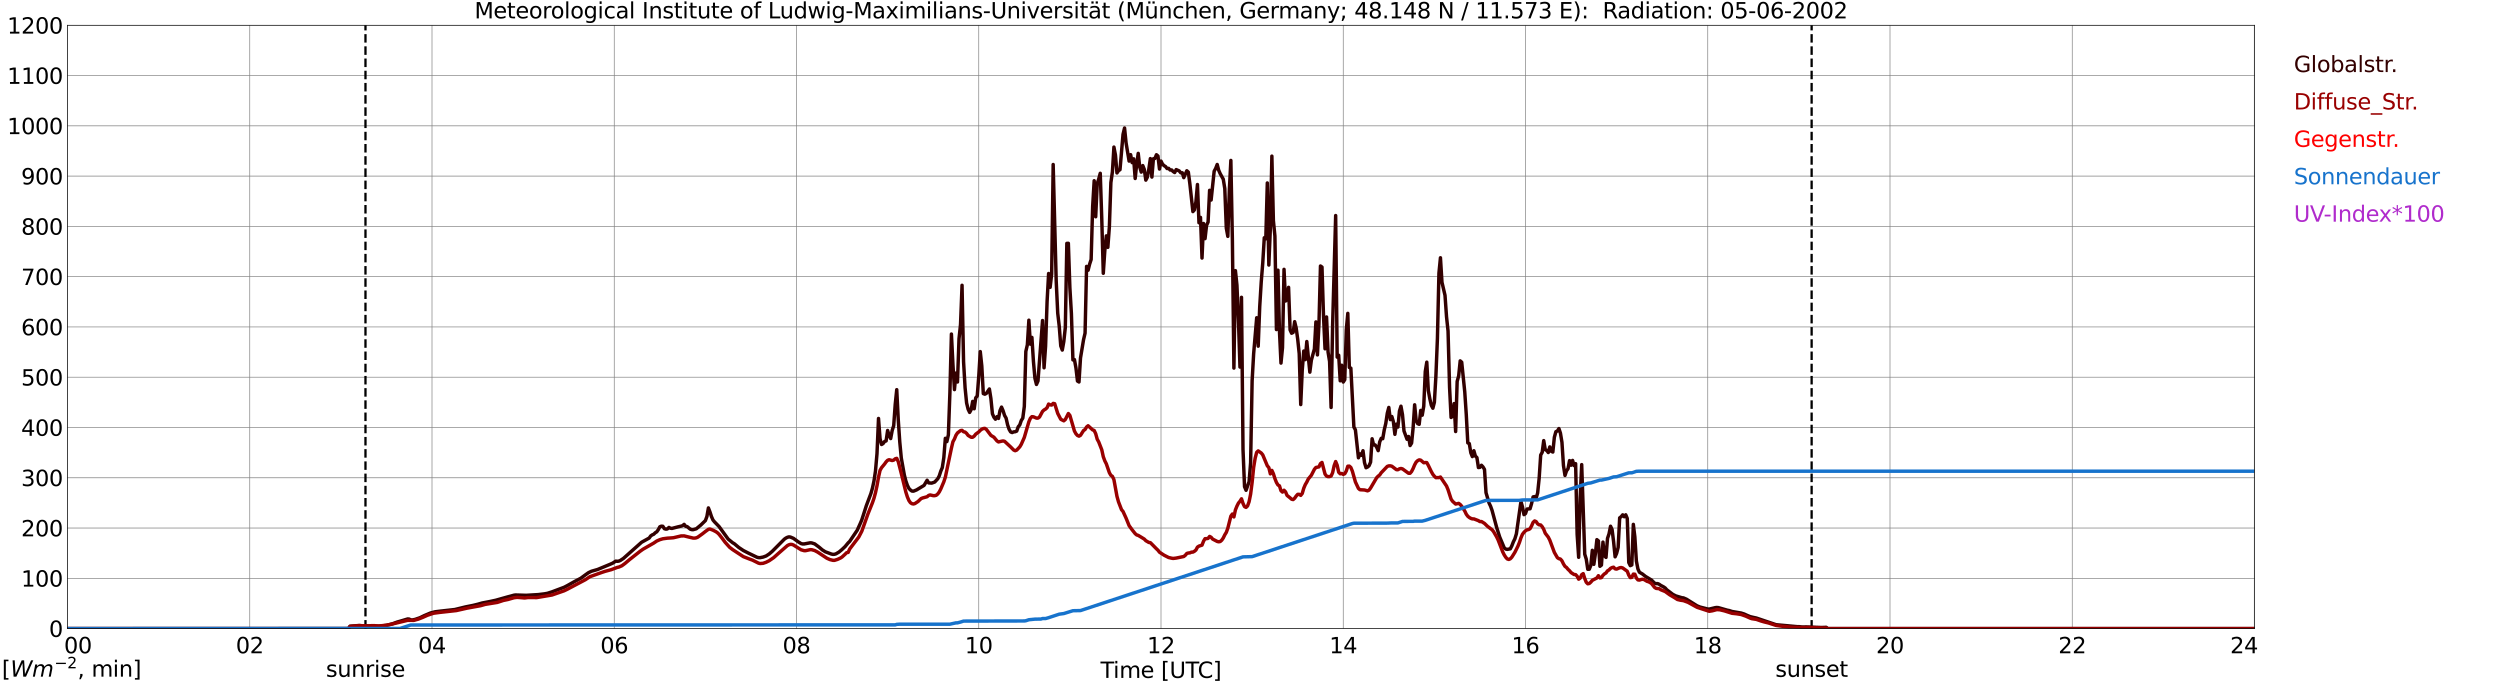 <?xml version="1.0" encoding="utf-8" standalone="no"?>
<!DOCTYPE svg PUBLIC "-//W3C//DTD SVG 1.1//EN"
  "http://www.w3.org/Graphics/SVG/1.1/DTD/svg11.dtd">
<svg xmlns:xlink="http://www.w3.org/1999/xlink" width="1085.4pt" height="296.64pt" viewBox="0 0 1085.4 296.64" xmlns="http://www.w3.org/2000/svg" version="1.1">
 <defs>
  <style type="text/css">*{stroke-linejoin: round; stroke-linecap: butt}</style>
 </defs>
 <g id="figure_1">
  <g id="patch_1">
   <path d="M 0 296.64 
L 1085.4 296.64 
L 1085.4 0 
L 0 0 
z
" style="fill: #ffffff"/>
  </g>
  <g id="axes_1">
   <g id="patch_2">
    <path d="M 29.306 272.909 
L 978.814 272.909 
L 978.814 10.976 
L 29.306 10.976 
z
" style="fill: #ffffff"/>
   </g>
   <g id="patch_3">
    <path d="M 978.814 272.909 
L 978.814 272.909 
L 978.814 10.976 
L 978.814 10.976 
z
" clip-path="url(#p80defe9373)" style="fill: #d3d3d3; opacity: 0.25; stroke: #d3d3d3; stroke-linejoin: miter"/>
   </g>
   <g id="matplotlib.axis_1">
    <g id="xtick_1">
     <g id="line2d_1">
      <path d="M 29.306 272.909 
L 29.306 10.976 
" clip-path="url(#p80defe9373)" style="fill: none; stroke: #808080; stroke-width: 0.3; stroke-linecap: square"/>
     </g>
     <g id="line2d_2"/>
     <g id="text_1">
      <!--    00 -->
      <g transform="translate(18.733 283.627) scale(0.095 -0.095)">
       <defs>
        <path id="DejaVuSans-20" transform="scale(0.016)"/>
        <path id="DejaVuSans-30" d="M 2034 4250 
Q 1547 4250 1301 3770 
Q 1056 3291 1056 2328 
Q 1056 1369 1301 889 
Q 1547 409 2034 409 
Q 2525 409 2770 889 
Q 3016 1369 3016 2328 
Q 3016 3291 2770 3770 
Q 2525 4250 2034 4250 
z
M 2034 4750 
Q 2819 4750 3233 4129 
Q 3647 3509 3647 2328 
Q 3647 1150 3233 529 
Q 2819 -91 2034 -91 
Q 1250 -91 836 529 
Q 422 1150 422 2328 
Q 422 3509 836 4129 
Q 1250 4750 2034 4750 
z
" transform="scale(0.016)"/>
       </defs>
       <use xlink:href="#DejaVuSans-20"/>
       <use xlink:href="#DejaVuSans-20" transform="translate(31.787 0)"/>
       <use xlink:href="#DejaVuSans-20" transform="translate(63.574 0)"/>
       <use xlink:href="#DejaVuSans-30" transform="translate(95.361 0)"/>
       <use xlink:href="#DejaVuSans-30" transform="translate(158.984 0)"/>
      </g>
     </g>
    </g>
    <g id="xtick_2">
     <g id="line2d_3">
      <path d="M 108.431 272.909 
L 108.431 10.976 
" clip-path="url(#p80defe9373)" style="fill: none; stroke: #808080; stroke-width: 0.3; stroke-linecap: square"/>
     </g>
     <g id="line2d_4"/>
     <g id="text_2">
      <!-- 02 -->
      <g transform="translate(102.387 283.627) scale(0.095 -0.095)">
       <defs>
        <path id="DejaVuSans-32" d="M 1228 531 
L 3431 531 
L 3431 0 
L 469 0 
L 469 531 
Q 828 903 1448 1529 
Q 2069 2156 2228 2338 
Q 2531 2678 2651 2914 
Q 2772 3150 2772 3378 
Q 2772 3750 2511 3984 
Q 2250 4219 1831 4219 
Q 1534 4219 1204 4116 
Q 875 4013 500 3803 
L 500 4441 
Q 881 4594 1212 4672 
Q 1544 4750 1819 4750 
Q 2544 4750 2975 4387 
Q 3406 4025 3406 3419 
Q 3406 3131 3298 2873 
Q 3191 2616 2906 2266 
Q 2828 2175 2409 1742 
Q 1991 1309 1228 531 
z
" transform="scale(0.016)"/>
       </defs>
       <use xlink:href="#DejaVuSans-30"/>
       <use xlink:href="#DejaVuSans-32" transform="translate(63.623 0)"/>
      </g>
     </g>
    </g>
    <g id="xtick_3">
     <g id="line2d_5">
      <path d="M 187.557 272.909 
L 187.557 10.976 
" clip-path="url(#p80defe9373)" style="fill: none; stroke: #808080; stroke-width: 0.3; stroke-linecap: square"/>
     </g>
     <g id="line2d_6"/>
     <g id="text_3">
      <!-- 04 -->
      <g transform="translate(181.513 283.627) scale(0.095 -0.095)">
       <defs>
        <path id="DejaVuSans-34" d="M 2419 4116 
L 825 1625 
L 2419 1625 
L 2419 4116 
z
M 2253 4666 
L 3047 4666 
L 3047 1625 
L 3713 1625 
L 3713 1100 
L 3047 1100 
L 3047 0 
L 2419 0 
L 2419 1100 
L 313 1100 
L 313 1709 
L 2253 4666 
z
" transform="scale(0.016)"/>
       </defs>
       <use xlink:href="#DejaVuSans-30"/>
       <use xlink:href="#DejaVuSans-34" transform="translate(63.623 0)"/>
      </g>
     </g>
    </g>
    <g id="xtick_4">
     <g id="line2d_7">
      <path d="M 266.683 272.909 
L 266.683 10.976 
" clip-path="url(#p80defe9373)" style="fill: none; stroke: #808080; stroke-width: 0.3; stroke-linecap: square"/>
     </g>
     <g id="line2d_8"/>
     <g id="text_4">
      <!-- 06 -->
      <g transform="translate(260.638 283.627) scale(0.095 -0.095)">
       <defs>
        <path id="DejaVuSans-36" d="M 2113 2584 
Q 1688 2584 1439 2293 
Q 1191 2003 1191 1497 
Q 1191 994 1439 701 
Q 1688 409 2113 409 
Q 2538 409 2786 701 
Q 3034 994 3034 1497 
Q 3034 2003 2786 2293 
Q 2538 2584 2113 2584 
z
M 3366 4563 
L 3366 3988 
Q 3128 4100 2886 4159 
Q 2644 4219 2406 4219 
Q 1781 4219 1451 3797 
Q 1122 3375 1075 2522 
Q 1259 2794 1537 2939 
Q 1816 3084 2150 3084 
Q 2853 3084 3261 2657 
Q 3669 2231 3669 1497 
Q 3669 778 3244 343 
Q 2819 -91 2113 -91 
Q 1303 -91 875 529 
Q 447 1150 447 2328 
Q 447 3434 972 4092 
Q 1497 4750 2381 4750 
Q 2619 4750 2861 4703 
Q 3103 4656 3366 4563 
z
" transform="scale(0.016)"/>
       </defs>
       <use xlink:href="#DejaVuSans-30"/>
       <use xlink:href="#DejaVuSans-36" transform="translate(63.623 0)"/>
      </g>
     </g>
    </g>
    <g id="xtick_5">
     <g id="line2d_9">
      <path d="M 345.808 272.909 
L 345.808 10.976 
" clip-path="url(#p80defe9373)" style="fill: none; stroke: #808080; stroke-width: 0.3; stroke-linecap: square"/>
     </g>
     <g id="line2d_10"/>
     <g id="text_5">
      <!-- 08 -->
      <g transform="translate(339.764 283.627) scale(0.095 -0.095)">
       <defs>
        <path id="DejaVuSans-38" d="M 2034 2216 
Q 1584 2216 1326 1975 
Q 1069 1734 1069 1313 
Q 1069 891 1326 650 
Q 1584 409 2034 409 
Q 2484 409 2743 651 
Q 3003 894 3003 1313 
Q 3003 1734 2745 1975 
Q 2488 2216 2034 2216 
z
M 1403 2484 
Q 997 2584 770 2862 
Q 544 3141 544 3541 
Q 544 4100 942 4425 
Q 1341 4750 2034 4750 
Q 2731 4750 3128 4425 
Q 3525 4100 3525 3541 
Q 3525 3141 3298 2862 
Q 3072 2584 2669 2484 
Q 3125 2378 3379 2068 
Q 3634 1759 3634 1313 
Q 3634 634 3220 271 
Q 2806 -91 2034 -91 
Q 1263 -91 848 271 
Q 434 634 434 1313 
Q 434 1759 690 2068 
Q 947 2378 1403 2484 
z
M 1172 3481 
Q 1172 3119 1398 2916 
Q 1625 2713 2034 2713 
Q 2441 2713 2670 2916 
Q 2900 3119 2900 3481 
Q 2900 3844 2670 4047 
Q 2441 4250 2034 4250 
Q 1625 4250 1398 4047 
Q 1172 3844 1172 3481 
z
" transform="scale(0.016)"/>
       </defs>
       <use xlink:href="#DejaVuSans-30"/>
       <use xlink:href="#DejaVuSans-38" transform="translate(63.623 0)"/>
      </g>
     </g>
    </g>
    <g id="xtick_6">
     <g id="line2d_11">
      <path d="M 424.934 272.909 
L 424.934 10.976 
" clip-path="url(#p80defe9373)" style="fill: none; stroke: #808080; stroke-width: 0.3; stroke-linecap: square"/>
     </g>
     <g id="line2d_12"/>
     <g id="text_6">
      <!-- 10 -->
      <g transform="translate(418.89 283.627) scale(0.095 -0.095)">
       <defs>
        <path id="DejaVuSans-31" d="M 794 531 
L 1825 531 
L 1825 4091 
L 703 3866 
L 703 4441 
L 1819 4666 
L 2450 4666 
L 2450 531 
L 3481 531 
L 3481 0 
L 794 0 
L 794 531 
z
" transform="scale(0.016)"/>
       </defs>
       <use xlink:href="#DejaVuSans-31"/>
       <use xlink:href="#DejaVuSans-30" transform="translate(63.623 0)"/>
      </g>
     </g>
    </g>
    <g id="xtick_7">
     <g id="line2d_13">
      <path d="M 504.06 272.909 
L 504.06 10.976 
" clip-path="url(#p80defe9373)" style="fill: none; stroke: #808080; stroke-width: 0.3; stroke-linecap: square"/>
     </g>
     <g id="line2d_14"/>
     <g id="text_7">
      <!-- 12 -->
      <g transform="translate(498.015 283.627) scale(0.095 -0.095)">
       <use xlink:href="#DejaVuSans-31"/>
       <use xlink:href="#DejaVuSans-32" transform="translate(63.623 0)"/>
      </g>
     </g>
    </g>
    <g id="xtick_8">
     <g id="line2d_15">
      <path d="M 583.185 272.909 
L 583.185 10.976 
" clip-path="url(#p80defe9373)" style="fill: none; stroke: #808080; stroke-width: 0.3; stroke-linecap: square"/>
     </g>
     <g id="line2d_16"/>
     <g id="text_8">
      <!-- 14 -->
      <g transform="translate(577.141 283.627) scale(0.095 -0.095)">
       <use xlink:href="#DejaVuSans-31"/>
       <use xlink:href="#DejaVuSans-34" transform="translate(63.623 0)"/>
      </g>
     </g>
    </g>
    <g id="xtick_9">
     <g id="line2d_17">
      <path d="M 662.311 272.909 
L 662.311 10.976 
" clip-path="url(#p80defe9373)" style="fill: none; stroke: #808080; stroke-width: 0.3; stroke-linecap: square"/>
     </g>
     <g id="line2d_18"/>
     <g id="text_9">
      <!-- 16 -->
      <g transform="translate(656.267 283.627) scale(0.095 -0.095)">
       <use xlink:href="#DejaVuSans-31"/>
       <use xlink:href="#DejaVuSans-36" transform="translate(63.623 0)"/>
      </g>
     </g>
    </g>
    <g id="xtick_10">
     <g id="line2d_19">
      <path d="M 741.437 272.909 
L 741.437 10.976 
" clip-path="url(#p80defe9373)" style="fill: none; stroke: #808080; stroke-width: 0.3; stroke-linecap: square"/>
     </g>
     <g id="line2d_20"/>
     <g id="text_10">
      <!-- 18 -->
      <g transform="translate(735.392 283.627) scale(0.095 -0.095)">
       <use xlink:href="#DejaVuSans-31"/>
       <use xlink:href="#DejaVuSans-38" transform="translate(63.623 0)"/>
      </g>
     </g>
    </g>
    <g id="xtick_11">
     <g id="line2d_21">
      <path d="M 820.562 272.909 
L 820.562 10.976 
" clip-path="url(#p80defe9373)" style="fill: none; stroke: #808080; stroke-width: 0.3; stroke-linecap: square"/>
     </g>
     <g id="line2d_22"/>
     <g id="text_11">
      <!-- 20 -->
      <g transform="translate(814.518 283.627) scale(0.095 -0.095)">
       <use xlink:href="#DejaVuSans-32"/>
       <use xlink:href="#DejaVuSans-30" transform="translate(63.623 0)"/>
      </g>
     </g>
    </g>
    <g id="xtick_12">
     <g id="line2d_23">
      <path d="M 899.688 272.909 
L 899.688 10.976 
" clip-path="url(#p80defe9373)" style="fill: none; stroke: #808080; stroke-width: 0.3; stroke-linecap: square"/>
     </g>
     <g id="line2d_24"/>
     <g id="text_12">
      <!-- 22 -->
      <g transform="translate(893.644 283.627) scale(0.095 -0.095)">
       <use xlink:href="#DejaVuSans-32"/>
       <use xlink:href="#DejaVuSans-32" transform="translate(63.623 0)"/>
      </g>
     </g>
    </g>
    <g id="xtick_13">
     <g id="line2d_25">
      <path d="M 978.814 272.909 
L 978.814 10.976 
" clip-path="url(#p80defe9373)" style="fill: none; stroke: #808080; stroke-width: 0.3; stroke-linecap: square"/>
     </g>
     <g id="line2d_26"/>
     <g id="text_13">
      <!-- 24    -->
      <g transform="translate(968.241 283.627) scale(0.095 -0.095)">
       <use xlink:href="#DejaVuSans-32"/>
       <use xlink:href="#DejaVuSans-34" transform="translate(63.623 0)"/>
       <use xlink:href="#DejaVuSans-20" transform="translate(127.246 0)"/>
       <use xlink:href="#DejaVuSans-20" transform="translate(159.033 0)"/>
       <use xlink:href="#DejaVuSans-20" transform="translate(190.82 0)"/>
      </g>
     </g>
    </g>
    <g id="text_14">
     <!-- Time [UTC] -->
     <g transform="translate(477.806 294.322) scale(0.095 -0.095)">
      <defs>
       <path id="DejaVuSans-54" d="M -19 4666 
L 3928 4666 
L 3928 4134 
L 2272 4134 
L 2272 0 
L 1638 0 
L 1638 4134 
L -19 4134 
L -19 4666 
z
" transform="scale(0.016)"/>
       <path id="DejaVuSans-69" d="M 603 3500 
L 1178 3500 
L 1178 0 
L 603 0 
L 603 3500 
z
M 603 4863 
L 1178 4863 
L 1178 4134 
L 603 4134 
L 603 4863 
z
" transform="scale(0.016)"/>
       <path id="DejaVuSans-6d" d="M 3328 2828 
Q 3544 3216 3844 3400 
Q 4144 3584 4550 3584 
Q 5097 3584 5394 3201 
Q 5691 2819 5691 2113 
L 5691 0 
L 5113 0 
L 5113 2094 
Q 5113 2597 4934 2840 
Q 4756 3084 4391 3084 
Q 3944 3084 3684 2787 
Q 3425 2491 3425 1978 
L 3425 0 
L 2847 0 
L 2847 2094 
Q 2847 2600 2669 2842 
Q 2491 3084 2119 3084 
Q 1678 3084 1418 2786 
Q 1159 2488 1159 1978 
L 1159 0 
L 581 0 
L 581 3500 
L 1159 3500 
L 1159 2956 
Q 1356 3278 1631 3431 
Q 1906 3584 2284 3584 
Q 2666 3584 2933 3390 
Q 3200 3197 3328 2828 
z
" transform="scale(0.016)"/>
       <path id="DejaVuSans-65" d="M 3597 1894 
L 3597 1613 
L 953 1613 
Q 991 1019 1311 708 
Q 1631 397 2203 397 
Q 2534 397 2845 478 
Q 3156 559 3463 722 
L 3463 178 
Q 3153 47 2828 -22 
Q 2503 -91 2169 -91 
Q 1331 -91 842 396 
Q 353 884 353 1716 
Q 353 2575 817 3079 
Q 1281 3584 2069 3584 
Q 2775 3584 3186 3129 
Q 3597 2675 3597 1894 
z
M 3022 2063 
Q 3016 2534 2758 2815 
Q 2500 3097 2075 3097 
Q 1594 3097 1305 2825 
Q 1016 2553 972 2059 
L 3022 2063 
z
" transform="scale(0.016)"/>
       <path id="DejaVuSans-5b" d="M 550 4863 
L 1875 4863 
L 1875 4416 
L 1125 4416 
L 1125 -397 
L 1875 -397 
L 1875 -844 
L 550 -844 
L 550 4863 
z
" transform="scale(0.016)"/>
       <path id="DejaVuSans-55" d="M 556 4666 
L 1191 4666 
L 1191 1831 
Q 1191 1081 1462 751 
Q 1734 422 2344 422 
Q 2950 422 3222 751 
Q 3494 1081 3494 1831 
L 3494 4666 
L 4128 4666 
L 4128 1753 
Q 4128 841 3676 375 
Q 3225 -91 2344 -91 
Q 1459 -91 1007 375 
Q 556 841 556 1753 
L 556 4666 
z
" transform="scale(0.016)"/>
       <path id="DejaVuSans-43" d="M 4122 4306 
L 4122 3641 
Q 3803 3938 3442 4084 
Q 3081 4231 2675 4231 
Q 1875 4231 1450 3742 
Q 1025 3253 1025 2328 
Q 1025 1406 1450 917 
Q 1875 428 2675 428 
Q 3081 428 3442 575 
Q 3803 722 4122 1019 
L 4122 359 
Q 3791 134 3420 21 
Q 3050 -91 2638 -91 
Q 1578 -91 968 557 
Q 359 1206 359 2328 
Q 359 3453 968 4101 
Q 1578 4750 2638 4750 
Q 3056 4750 3426 4639 
Q 3797 4528 4122 4306 
z
" transform="scale(0.016)"/>
       <path id="DejaVuSans-5d" d="M 1947 4863 
L 1947 -844 
L 622 -844 
L 622 -397 
L 1369 -397 
L 1369 4416 
L 622 4416 
L 622 4863 
L 1947 4863 
z
" transform="scale(0.016)"/>
      </defs>
      <use xlink:href="#DejaVuSans-54"/>
      <use xlink:href="#DejaVuSans-69" transform="translate(57.959 0)"/>
      <use xlink:href="#DejaVuSans-6d" transform="translate(85.742 0)"/>
      <use xlink:href="#DejaVuSans-65" transform="translate(183.154 0)"/>
      <use xlink:href="#DejaVuSans-20" transform="translate(244.678 0)"/>
      <use xlink:href="#DejaVuSans-5b" transform="translate(276.465 0)"/>
      <use xlink:href="#DejaVuSans-55" transform="translate(315.479 0)"/>
      <use xlink:href="#DejaVuSans-54" transform="translate(388.672 0)"/>
      <use xlink:href="#DejaVuSans-43" transform="translate(443.881 0)"/>
      <use xlink:href="#DejaVuSans-5d" transform="translate(513.705 0)"/>
     </g>
    </g>
   </g>
   <g id="matplotlib.axis_2">
    <g id="ytick_1">
     <g id="line2d_27">
      <path d="M 29.306 272.909 
L 978.814 272.909 
" clip-path="url(#p80defe9373)" style="fill: none; stroke: #808080; stroke-width: 0.3; stroke-linecap: square"/>
     </g>
     <g id="line2d_28"/>
     <g id="text_15">
      <!-- 0 -->
      <g transform="translate(21.261 276.518) scale(0.095 -0.095)">
       <use xlink:href="#DejaVuSans-30"/>
      </g>
     </g>
    </g>
    <g id="ytick_2">
     <g id="line2d_29">
      <path d="M 29.306 251.081 
L 978.814 251.081 
" clip-path="url(#p80defe9373)" style="fill: none; stroke: #808080; stroke-width: 0.3; stroke-linecap: square"/>
     </g>
     <g id="line2d_30"/>
     <g id="text_16">
      <!-- 100 -->
      <g transform="translate(9.173 254.69) scale(0.095 -0.095)">
       <use xlink:href="#DejaVuSans-31"/>
       <use xlink:href="#DejaVuSans-30" transform="translate(63.623 0)"/>
       <use xlink:href="#DejaVuSans-30" transform="translate(127.246 0)"/>
      </g>
     </g>
    </g>
    <g id="ytick_3">
     <g id="line2d_31">
      <path d="M 29.306 229.253 
L 978.814 229.253 
" clip-path="url(#p80defe9373)" style="fill: none; stroke: #808080; stroke-width: 0.3; stroke-linecap: square"/>
     </g>
     <g id="line2d_32"/>
     <g id="text_17">
      <!-- 200 -->
      <g transform="translate(9.173 232.863) scale(0.095 -0.095)">
       <use xlink:href="#DejaVuSans-32"/>
       <use xlink:href="#DejaVuSans-30" transform="translate(63.623 0)"/>
       <use xlink:href="#DejaVuSans-30" transform="translate(127.246 0)"/>
      </g>
     </g>
    </g>
    <g id="ytick_4">
     <g id="line2d_33">
      <path d="M 29.306 207.426 
L 978.814 207.426 
" clip-path="url(#p80defe9373)" style="fill: none; stroke: #808080; stroke-width: 0.3; stroke-linecap: square"/>
     </g>
     <g id="line2d_34"/>
     <g id="text_18">
      <!-- 300 -->
      <g transform="translate(9.173 211.035) scale(0.095 -0.095)">
       <defs>
        <path id="DejaVuSans-33" d="M 2597 2516 
Q 3050 2419 3304 2112 
Q 3559 1806 3559 1356 
Q 3559 666 3084 287 
Q 2609 -91 1734 -91 
Q 1441 -91 1130 -33 
Q 819 25 488 141 
L 488 750 
Q 750 597 1062 519 
Q 1375 441 1716 441 
Q 2309 441 2620 675 
Q 2931 909 2931 1356 
Q 2931 1769 2642 2001 
Q 2353 2234 1838 2234 
L 1294 2234 
L 1294 2753 
L 1863 2753 
Q 2328 2753 2575 2939 
Q 2822 3125 2822 3475 
Q 2822 3834 2567 4026 
Q 2313 4219 1838 4219 
Q 1578 4219 1281 4162 
Q 984 4106 628 3988 
L 628 4550 
Q 988 4650 1302 4700 
Q 1616 4750 1894 4750 
Q 2613 4750 3031 4423 
Q 3450 4097 3450 3541 
Q 3450 3153 3228 2886 
Q 3006 2619 2597 2516 
z
" transform="scale(0.016)"/>
       </defs>
       <use xlink:href="#DejaVuSans-33"/>
       <use xlink:href="#DejaVuSans-30" transform="translate(63.623 0)"/>
       <use xlink:href="#DejaVuSans-30" transform="translate(127.246 0)"/>
      </g>
     </g>
    </g>
    <g id="ytick_5">
     <g id="line2d_35">
      <path d="M 29.306 185.598 
L 978.814 185.598 
" clip-path="url(#p80defe9373)" style="fill: none; stroke: #808080; stroke-width: 0.3; stroke-linecap: square"/>
     </g>
     <g id="line2d_36"/>
     <g id="text_19">
      <!-- 400 -->
      <g transform="translate(9.173 189.207) scale(0.095 -0.095)">
       <use xlink:href="#DejaVuSans-34"/>
       <use xlink:href="#DejaVuSans-30" transform="translate(63.623 0)"/>
       <use xlink:href="#DejaVuSans-30" transform="translate(127.246 0)"/>
      </g>
     </g>
    </g>
    <g id="ytick_6">
     <g id="line2d_37">
      <path d="M 29.306 163.77 
L 978.814 163.77 
" clip-path="url(#p80defe9373)" style="fill: none; stroke: #808080; stroke-width: 0.3; stroke-linecap: square"/>
     </g>
     <g id="line2d_38"/>
     <g id="text_20">
      <!-- 500 -->
      <g transform="translate(9.173 167.379) scale(0.095 -0.095)">
       <defs>
        <path id="DejaVuSans-35" d="M 691 4666 
L 3169 4666 
L 3169 4134 
L 1269 4134 
L 1269 2991 
Q 1406 3038 1543 3061 
Q 1681 3084 1819 3084 
Q 2600 3084 3056 2656 
Q 3513 2228 3513 1497 
Q 3513 744 3044 326 
Q 2575 -91 1722 -91 
Q 1428 -91 1123 -41 
Q 819 9 494 109 
L 494 744 
Q 775 591 1075 516 
Q 1375 441 1709 441 
Q 2250 441 2565 725 
Q 2881 1009 2881 1497 
Q 2881 1984 2565 2268 
Q 2250 2553 1709 2553 
Q 1456 2553 1204 2497 
Q 953 2441 691 2322 
L 691 4666 
z
" transform="scale(0.016)"/>
       </defs>
       <use xlink:href="#DejaVuSans-35"/>
       <use xlink:href="#DejaVuSans-30" transform="translate(63.623 0)"/>
       <use xlink:href="#DejaVuSans-30" transform="translate(127.246 0)"/>
      </g>
     </g>
    </g>
    <g id="ytick_7">
     <g id="line2d_39">
      <path d="M 29.306 141.942 
L 978.814 141.942 
" clip-path="url(#p80defe9373)" style="fill: none; stroke: #808080; stroke-width: 0.3; stroke-linecap: square"/>
     </g>
     <g id="line2d_40"/>
     <g id="text_21">
      <!-- 600 -->
      <g transform="translate(9.173 145.551) scale(0.095 -0.095)">
       <use xlink:href="#DejaVuSans-36"/>
       <use xlink:href="#DejaVuSans-30" transform="translate(63.623 0)"/>
       <use xlink:href="#DejaVuSans-30" transform="translate(127.246 0)"/>
      </g>
     </g>
    </g>
    <g id="ytick_8">
     <g id="line2d_41">
      <path d="M 29.306 120.114 
L 978.814 120.114 
" clip-path="url(#p80defe9373)" style="fill: none; stroke: #808080; stroke-width: 0.3; stroke-linecap: square"/>
     </g>
     <g id="line2d_42"/>
     <g id="text_22">
      <!-- 700 -->
      <g transform="translate(9.173 123.724) scale(0.095 -0.095)">
       <defs>
        <path id="DejaVuSans-37" d="M 525 4666 
L 3525 4666 
L 3525 4397 
L 1831 0 
L 1172 0 
L 2766 4134 
L 525 4134 
L 525 4666 
z
" transform="scale(0.016)"/>
       </defs>
       <use xlink:href="#DejaVuSans-37"/>
       <use xlink:href="#DejaVuSans-30" transform="translate(63.623 0)"/>
       <use xlink:href="#DejaVuSans-30" transform="translate(127.246 0)"/>
      </g>
     </g>
    </g>
    <g id="ytick_9">
     <g id="line2d_43">
      <path d="M 29.306 98.287 
L 978.814 98.287 
" clip-path="url(#p80defe9373)" style="fill: none; stroke: #808080; stroke-width: 0.3; stroke-linecap: square"/>
     </g>
     <g id="line2d_44"/>
     <g id="text_23">
      <!-- 800 -->
      <g transform="translate(9.173 101.896) scale(0.095 -0.095)">
       <use xlink:href="#DejaVuSans-38"/>
       <use xlink:href="#DejaVuSans-30" transform="translate(63.623 0)"/>
       <use xlink:href="#DejaVuSans-30" transform="translate(127.246 0)"/>
      </g>
     </g>
    </g>
    <g id="ytick_10">
     <g id="line2d_45">
      <path d="M 29.306 76.459 
L 978.814 76.459 
" clip-path="url(#p80defe9373)" style="fill: none; stroke: #808080; stroke-width: 0.3; stroke-linecap: square"/>
     </g>
     <g id="line2d_46"/>
     <g id="text_24">
      <!-- 900 -->
      <g transform="translate(9.173 80.068) scale(0.095 -0.095)">
       <defs>
        <path id="DejaVuSans-39" d="M 703 97 
L 703 672 
Q 941 559 1184 500 
Q 1428 441 1663 441 
Q 2288 441 2617 861 
Q 2947 1281 2994 2138 
Q 2813 1869 2534 1725 
Q 2256 1581 1919 1581 
Q 1219 1581 811 2004 
Q 403 2428 403 3163 
Q 403 3881 828 4315 
Q 1253 4750 1959 4750 
Q 2769 4750 3195 4129 
Q 3622 3509 3622 2328 
Q 3622 1225 3098 567 
Q 2575 -91 1691 -91 
Q 1453 -91 1209 -44 
Q 966 3 703 97 
z
M 1959 2075 
Q 2384 2075 2632 2365 
Q 2881 2656 2881 3163 
Q 2881 3666 2632 3958 
Q 2384 4250 1959 4250 
Q 1534 4250 1286 3958 
Q 1038 3666 1038 3163 
Q 1038 2656 1286 2365 
Q 1534 2075 1959 2075 
z
" transform="scale(0.016)"/>
       </defs>
       <use xlink:href="#DejaVuSans-39"/>
       <use xlink:href="#DejaVuSans-30" transform="translate(63.623 0)"/>
       <use xlink:href="#DejaVuSans-30" transform="translate(127.246 0)"/>
      </g>
     </g>
    </g>
    <g id="ytick_11">
     <g id="line2d_47">
      <path d="M 29.306 54.631 
L 978.814 54.631 
" clip-path="url(#p80defe9373)" style="fill: none; stroke: #808080; stroke-width: 0.3; stroke-linecap: square"/>
     </g>
     <g id="line2d_48"/>
     <g id="text_25">
      <!-- 1000 -->
      <g transform="translate(3.128 58.24) scale(0.095 -0.095)">
       <use xlink:href="#DejaVuSans-31"/>
       <use xlink:href="#DejaVuSans-30" transform="translate(63.623 0)"/>
       <use xlink:href="#DejaVuSans-30" transform="translate(127.246 0)"/>
       <use xlink:href="#DejaVuSans-30" transform="translate(190.869 0)"/>
      </g>
     </g>
    </g>
    <g id="ytick_12">
     <g id="line2d_49">
      <path d="M 29.306 32.803 
L 978.814 32.803 
" clip-path="url(#p80defe9373)" style="fill: none; stroke: #808080; stroke-width: 0.3; stroke-linecap: square"/>
     </g>
     <g id="line2d_50"/>
     <g id="text_26">
      <!-- 1100 -->
      <g transform="translate(3.128 36.413) scale(0.095 -0.095)">
       <use xlink:href="#DejaVuSans-31"/>
       <use xlink:href="#DejaVuSans-31" transform="translate(63.623 0)"/>
       <use xlink:href="#DejaVuSans-30" transform="translate(127.246 0)"/>
       <use xlink:href="#DejaVuSans-30" transform="translate(190.869 0)"/>
      </g>
     </g>
    </g>
    <g id="ytick_13">
     <g id="line2d_51">
      <path d="M 29.306 10.976 
L 978.814 10.976 
" clip-path="url(#p80defe9373)" style="fill: none; stroke: #808080; stroke-width: 0.3; stroke-linecap: square"/>
     </g>
     <g id="line2d_52"/>
     <g id="text_27">
      <!-- 1200 -->
      <g transform="translate(3.128 14.585) scale(0.095 -0.095)">
       <use xlink:href="#DejaVuSans-31"/>
       <use xlink:href="#DejaVuSans-32" transform="translate(63.623 0)"/>
       <use xlink:href="#DejaVuSans-30" transform="translate(127.246 0)"/>
       <use xlink:href="#DejaVuSans-30" transform="translate(190.869 0)"/>
      </g>
     </g>
    </g>
   </g>
   <g id="line2d_53">
    <path d="M 158.676 272.909 
L 158.676 10.976 
" clip-path="url(#p80defe9373)" style="fill: none; stroke-dasharray: 3.7,1.6; stroke-dashoffset: 0; stroke: #000000"/>
   </g>
   <g id="line2d_54">
    <path d="M 786.538 272.909 
L 786.538 10.976 
" clip-path="url(#p80defe9373)" style="fill: none; stroke-dasharray: 3.7,1.6; stroke-dashoffset: 0; stroke: #000000"/>
   </g>
   <g id="line2d_55">
    <path d="M 29.306 272.909 
L 151.291 272.909 
L 151.951 271.896 
L 155.907 271.558 
L 157.885 271.726 
L 164.479 271.885 
L 167.776 271.51 
L 170.413 270.824 
L 172.391 270.084 
L 174.37 269.515 
L 177.007 268.724 
L 177.666 268.781 
L 178.326 269.124 
L 178.985 269.189 
L 180.304 268.892 
L 182.282 268.209 
L 184.26 267.253 
L 186.898 266.138 
L 188.876 265.621 
L 190.854 265.367 
L 197.448 264.634 
L 202.063 263.505 
L 205.36 262.844 
L 207.339 262.364 
L 209.317 261.801 
L 212.614 261.168 
L 215.251 260.598 
L 220.526 259.114 
L 221.845 258.773 
L 223.164 258.402 
L 223.823 258.319 
L 228.439 258.459 
L 233.714 258.145 
L 236.351 257.824 
L 237.67 257.59 
L 239.648 256.959 
L 244.923 254.973 
L 246.242 254.281 
L 249.539 252.43 
L 252.176 251.04 
L 254.155 249.579 
L 255.473 248.647 
L 256.792 248.012 
L 259.43 247.255 
L 264.705 245.063 
L 266.023 244.483 
L 267.342 243.616 
L 268.002 243.699 
L 268.661 243.609 
L 269.32 243.332 
L 270.639 242.463 
L 278.552 235.426 
L 281.849 233.597 
L 282.508 232.68 
L 283.167 232.226 
L 283.827 231.942 
L 284.486 231.303 
L 285.145 230.89 
L 285.805 229.954 
L 286.464 228.714 
L 287.124 228.439 
L 287.783 228.496 
L 288.442 229.537 
L 289.102 229.733 
L 289.761 229.637 
L 290.42 228.994 
L 291.08 229.341 
L 291.739 229.419 
L 294.377 228.729 
L 295.696 228.428 
L 296.355 228.23 
L 297.014 227.66 
L 297.674 228.507 
L 298.333 228.625 
L 299.652 229.729 
L 300.311 229.947 
L 300.971 229.954 
L 302.289 229.585 
L 304.267 227.948 
L 306.246 226.021 
L 306.905 224.255 
L 307.564 220.516 
L 308.224 222.227 
L 308.883 224.255 
L 309.543 225.759 
L 310.202 226.566 
L 312.18 228.598 
L 316.136 234.051 
L 318.114 235.658 
L 318.774 236.035 
L 320.752 237.69 
L 322.73 239.012 
L 324.708 240.027 
L 328.665 241.942 
L 329.324 242.095 
L 329.983 242.112 
L 331.302 241.859 
L 332.621 241.376 
L 333.94 240.512 
L 335.258 239.384 
L 340.533 234.086 
L 341.193 233.61 
L 341.852 233.274 
L 342.512 233.088 
L 343.171 233.167 
L 344.49 233.73 
L 346.468 235.177 
L 347.787 235.996 
L 348.446 236.162 
L 349.105 236.162 
L 351.743 235.666 
L 352.402 235.714 
L 353.721 236.14 
L 355.699 237.613 
L 357.018 238.74 
L 358.337 239.571 
L 360.974 240.545 
L 361.634 240.693 
L 362.293 240.645 
L 362.952 240.447 
L 364.271 239.669 
L 365.59 238.552 
L 366.909 237.295 
L 368.227 235.703 
L 368.887 235.064 
L 372.184 230.19 
L 373.502 227.256 
L 374.162 225.684 
L 376.14 219.518 
L 378.118 214.251 
L 378.777 211.922 
L 379.437 208.868 
L 380.096 204.514 
L 380.756 196.937 
L 381.415 181.682 
L 382.074 190.4 
L 382.734 192.982 
L 383.393 192.583 
L 384.053 191.664 
L 384.712 191.43 
L 385.371 186.899 
L 386.031 189.055 
L 386.69 190.406 
L 387.349 186.894 
L 388.009 184.801 
L 388.668 175.566 
L 389.328 169.181 
L 389.987 182.232 
L 390.646 191.91 
L 391.306 198.858 
L 392.624 206.221 
L 393.284 208.803 
L 393.943 210.698 
L 394.603 212.044 
L 395.262 212.721 
L 395.921 213.201 
L 396.581 213.247 
L 397.899 212.719 
L 401.196 210.73 
L 402.515 208.499 
L 403.175 209.65 
L 404.493 209.752 
L 405.812 209.287 
L 407.131 207.862 
L 407.79 206.598 
L 408.45 204.564 
L 409.109 202.999 
L 409.768 198.699 
L 410.428 190.297 
L 411.087 191.72 
L 411.746 188.78 
L 412.406 170.504 
L 413.065 145.031 
L 413.725 158.237 
L 414.384 169.151 
L 415.043 161.978 
L 415.703 165.844 
L 416.362 147.076 
L 417.022 140.864 
L 417.681 123.862 
L 418.34 157.03 
L 419 168.367 
L 419.659 174.965 
L 420.318 177.655 
L 420.978 179.049 
L 421.637 177.842 
L 422.297 174.271 
L 422.956 177.463 
L 423.615 172.722 
L 424.275 171.938 
L 424.934 163.403 
L 425.593 152.649 
L 426.253 158.867 
L 426.912 170.888 
L 427.572 171.141 
L 428.231 170.807 
L 429.55 168.876 
L 430.209 173.047 
L 430.869 179.648 
L 431.528 181.158 
L 432.187 182.007 
L 432.847 180.903 
L 433.506 181.66 
L 434.165 178.257 
L 434.825 176.747 
L 435.484 178.292 
L 436.144 180.366 
L 436.803 181.527 
L 437.462 184.458 
L 438.122 186.401 
L 438.781 187.532 
L 439.44 187.796 
L 440.1 187.506 
L 440.759 187.442 
L 441.419 187.163 
L 442.078 185.286 
L 442.737 184.495 
L 443.397 182.577 
L 444.056 181.533 
L 444.716 176.48 
L 445.375 152.59 
L 446.034 149.715 
L 446.694 139.02 
L 447.353 149.434 
L 448.012 146.491 
L 448.672 156.886 
L 449.331 164.261 
L 449.991 166.913 
L 450.65 165.405 
L 452.628 139.164 
L 453.287 159.679 
L 453.947 150.335 
L 454.606 130.843 
L 455.266 118.746 
L 455.925 124.753 
L 456.584 119.019 
L 457.244 71.425 
L 458.563 122.029 
L 459.222 135.985 
L 459.881 141.678 
L 460.541 150.191 
L 461.2 151.981 
L 461.859 148.285 
L 462.519 142.198 
L 463.178 105.667 
L 463.838 105.636 
L 464.497 124.908 
L 465.156 136.108 
L 465.816 156.255 
L 466.475 156.119 
L 467.134 159.752 
L 467.794 165.429 
L 468.453 165.844 
L 469.113 155.401 
L 470.431 147.48 
L 471.091 144.638 
L 471.75 115.662 
L 472.409 117.325 
L 473.069 114.692 
L 473.728 112.669 
L 474.388 89.564 
L 475.047 78.465 
L 475.706 94.111 
L 476.366 79.711 
L 477.025 77.712 
L 477.685 75.237 
L 478.344 95.093 
L 479.003 118.65 
L 479.663 108.851 
L 480.322 102.401 
L 480.981 107.38 
L 481.641 98.542 
L 482.3 79.283 
L 482.96 74.615 
L 483.619 63.858 
L 484.278 67.291 
L 484.938 75.084 
L 485.597 74.112 
L 486.256 73.674 
L 487.575 58.329 
L 488.235 55.572 
L 488.894 62.026 
L 490.213 69.935 
L 490.872 67.152 
L 491.532 70.609 
L 492.191 68.955 
L 492.85 77.489 
L 493.51 71.207 
L 494.169 66.591 
L 494.828 72.523 
L 495.488 74.724 
L 496.147 71.893 
L 496.807 73.558 
L 497.466 78.203 
L 498.125 76.954 
L 498.785 73.388 
L 499.444 68.856 
L 500.103 76.876 
L 500.763 68.915 
L 501.422 68.789 
L 502.082 67.182 
L 502.741 67.748 
L 503.4 73.394 
L 504.06 69.941 
L 504.719 71.266 
L 505.379 71.912 
L 506.038 72.316 
L 506.697 73.17 
L 507.357 73.084 
L 508.016 73.813 
L 508.675 73.789 
L 509.335 74.466 
L 509.994 74.905 
L 510.654 73.628 
L 511.972 74.215 
L 512.632 75.025 
L 513.291 75.007 
L 513.95 77.127 
L 515.269 74.139 
L 515.929 74.739 
L 516.588 79.786 
L 517.907 91.863 
L 518.566 91.136 
L 519.226 87.582 
L 519.885 80.113 
L 520.544 96.715 
L 521.204 94.388 
L 521.863 112.036 
L 522.522 97.032 
L 523.182 103.604 
L 523.841 97.831 
L 524.501 96.394 
L 525.16 82.63 
L 525.819 86.842 
L 527.138 74.342 
L 527.797 73.128 
L 528.457 71.412 
L 529.116 73.936 
L 529.776 75.422 
L 531.094 77.804 
L 531.754 81.866 
L 532.413 99.022 
L 533.073 102.617 
L 533.732 82.534 
L 534.391 69.657 
L 535.051 104.128 
L 535.71 159.806 
L 536.369 117.504 
L 537.029 123.819 
L 537.688 139.356 
L 538.348 159.361 
L 539.007 129.079 
L 539.666 195.182 
L 540.326 211.291 
L 540.985 212.861 
L 542.304 209.148 
L 542.963 200.927 
L 543.623 165.304 
L 544.282 153.583 
L 545.601 137.954 
L 546.26 150.296 
L 546.919 133.139 
L 547.579 122.376 
L 548.238 114.171 
L 548.898 103.226 
L 549.557 103.691 
L 550.216 79.434 
L 550.876 115.072 
L 551.535 99.173 
L 552.195 67.789 
L 552.854 95.759 
L 553.513 102.473 
L 554.173 143.084 
L 554.832 117.303 
L 555.491 143.802 
L 556.151 157.636 
L 556.81 150.968 
L 557.47 116.941 
L 558.129 130.694 
L 558.788 130 
L 559.448 124.751 
L 560.107 143.237 
L 560.766 144.677 
L 561.426 144.33 
L 562.085 139.657 
L 562.745 142.379 
L 563.404 147.229 
L 564.063 153.518 
L 564.723 175.642 
L 565.382 160.714 
L 566.042 152.409 
L 566.701 156.135 
L 567.36 148.283 
L 568.679 161.581 
L 569.338 156.394 
L 570.657 151.522 
L 571.317 139.762 
L 571.976 154.087 
L 572.635 140.798 
L 573.295 115.489 
L 573.954 115.956 
L 574.613 137.184 
L 575.273 151.431 
L 575.932 137.618 
L 576.592 152.863 
L 577.251 156.925 
L 577.91 176.908 
L 578.57 141.034 
L 579.889 93.585 
L 580.548 155.05 
L 581.207 154.244 
L 581.867 165.324 
L 582.526 158.568 
L 583.185 165.863 
L 583.845 164.835 
L 584.504 143.202 
L 585.164 136.049 
L 585.823 159.542 
L 586.482 159.841 
L 587.801 185.401 
L 588.46 186.63 
L 589.779 198.753 
L 590.439 197.044 
L 591.098 197.688 
L 591.757 195.691 
L 592.417 200.879 
L 593.076 203.071 
L 593.736 202.757 
L 594.395 202.189 
L 595.054 200.637 
L 595.714 190.498 
L 596.373 193.183 
L 597.032 193.17 
L 597.692 194.154 
L 598.351 195.652 
L 599.011 191.869 
L 599.67 190.306 
L 600.329 190.463 
L 600.989 186.635 
L 601.648 183.852 
L 602.307 179.412 
L 602.967 176.899 
L 603.626 182.188 
L 604.286 180.848 
L 604.945 183.079 
L 605.604 188.566 
L 606.264 184.144 
L 606.923 185.41 
L 607.582 178.493 
L 608.242 176.358 
L 608.901 180.012 
L 609.561 187.108 
L 610.879 190.716 
L 611.539 189.507 
L 612.198 193.438 
L 612.858 192.369 
L 613.517 185.713 
L 614.176 175.749 
L 614.836 182.575 
L 615.495 183.917 
L 616.154 184.207 
L 616.814 178.187 
L 617.473 180.261 
L 618.133 176.376 
L 618.792 161.325 
L 619.451 157.235 
L 620.111 169.489 
L 620.77 173.123 
L 621.429 175.991 
L 622.089 177.236 
L 622.748 174.673 
L 623.408 163.29 
L 624.067 147.013 
L 624.726 118.604 
L 625.386 111.909 
L 626.045 122.559 
L 627.364 128.219 
L 628.023 137.516 
L 628.683 143.723 
L 629.342 168.175 
L 630.001 181.25 
L 630.661 180.673 
L 631.32 175.223 
L 631.98 187.353 
L 632.639 165.584 
L 633.298 163.183 
L 633.958 156.678 
L 634.617 157.263 
L 635.936 170.113 
L 636.595 179.962 
L 637.255 192.277 
L 637.914 192.596 
L 638.573 196.601 
L 639.233 198.238 
L 639.892 195.689 
L 640.552 198.018 
L 641.211 198.633 
L 641.87 202.99 
L 642.53 202.903 
L 643.189 202.001 
L 643.848 202.698 
L 644.508 203.817 
L 645.167 213.9 
L 646.486 218.385 
L 647.145 219.765 
L 647.805 221.629 
L 649.783 228.976 
L 651.102 233.136 
L 653.08 237.856 
L 653.739 238.388 
L 654.399 238.519 
L 655.717 238.27 
L 656.377 236.963 
L 657.036 235.254 
L 657.695 233.931 
L 658.355 231.755 
L 660.333 217.75 
L 660.992 220.044 
L 661.652 223.438 
L 662.311 222.982 
L 662.97 221.007 
L 664.289 220.885 
L 664.949 218.638 
L 665.608 215.733 
L 666.267 215.602 
L 666.927 216.281 
L 667.586 214 
L 668.246 207.602 
L 668.905 197.562 
L 669.564 196.363 
L 670.224 191.297 
L 670.883 195.243 
L 671.542 195.575 
L 672.202 196.468 
L 672.861 194.025 
L 673.521 195.953 
L 674.18 196.252 
L 674.839 189.839 
L 675.499 187.425 
L 676.158 187.113 
L 676.817 186.061 
L 677.477 188.04 
L 678.136 192.028 
L 678.796 202.161 
L 679.455 206.424 
L 680.114 204.426 
L 680.774 203.507 
L 681.433 199.98 
L 682.092 201.982 
L 682.752 199.897 
L 683.411 202.154 
L 684.071 201.303 
L 684.73 232.014 
L 685.389 241.959 
L 686.049 215.956 
L 686.708 201.72 
L 688.027 240.606 
L 688.686 242.752 
L 689.346 247.156 
L 690.005 247.132 
L 690.664 245.48 
L 691.324 238.925 
L 691.983 245.006 
L 692.643 240.462 
L 693.302 234.295 
L 693.961 234.839 
L 694.621 245.866 
L 695.28 245.34 
L 695.939 235.363 
L 696.599 241.304 
L 697.258 242.001 
L 697.918 233.732 
L 698.577 231.766 
L 699.236 228.467 
L 699.896 229.895 
L 700.555 235.158 
L 701.215 241.747 
L 701.874 240.246 
L 702.533 237.664 
L 703.193 224.833 
L 703.852 224.318 
L 704.511 223.523 
L 705.171 224.344 
L 705.83 223.506 
L 706.49 225.091 
L 707.149 244.24 
L 707.808 245.576 
L 708.468 245.268 
L 709.127 227.662 
L 709.786 233.093 
L 710.446 243.561 
L 711.105 246.96 
L 711.765 248.44 
L 713.083 249.208 
L 714.402 250.256 
L 717.04 251.854 
L 718.358 253.194 
L 719.018 253.397 
L 719.677 253.375 
L 720.337 253.659 
L 720.996 254.13 
L 722.315 254.833 
L 722.974 255.292 
L 723.633 256.045 
L 726.271 258.053 
L 727.59 258.725 
L 730.227 259.515 
L 730.887 259.585 
L 732.205 260.15 
L 736.821 263.043 
L 738.14 263.573 
L 741.437 264.407 
L 742.096 264.435 
L 743.415 264.127 
L 744.734 263.809 
L 745.393 263.743 
L 746.052 263.809 
L 750.009 264.944 
L 750.668 265.055 
L 751.987 265.483 
L 755.943 266.16 
L 757.262 266.583 
L 758.581 267.194 
L 759.899 267.731 
L 761.218 268.041 
L 762.537 268.325 
L 771.109 271.228 
L 780.34 272.071 
L 781 272.058 
L 782.318 272.215 
L 784.296 272.195 
L 790.89 272.435 
L 792.868 272.354 
L 793.528 272.909 
L 978.154 272.909 
L 978.154 272.909 
" clip-path="url(#p80defe9373)" style="fill: none; stroke: #330000; stroke-width: 1.5; stroke-linecap: square"/>
   </g>
   <g id="line2d_56">
    <path d="M 29.306 272.909 
L 151.291 272.909 
L 151.951 271.953 
L 155.907 271.634 
L 159.863 271.737 
L 161.182 271.647 
L 162.501 271.63 
L 164.479 271.778 
L 167.776 271.435 
L 169.754 271.056 
L 177.007 269.318 
L 179.645 269.349 
L 181.623 268.796 
L 183.601 268.015 
L 185.579 267.124 
L 188.217 266.245 
L 190.854 265.889 
L 198.107 265.086 
L 200.745 264.496 
L 202.723 264.047 
L 208.657 262.971 
L 210.635 262.403 
L 215.91 261.541 
L 218.548 260.685 
L 220.526 260.273 
L 223.164 259.517 
L 224.482 259.349 
L 225.801 259.443 
L 227.779 259.618 
L 229.098 259.441 
L 233.054 259.443 
L 239.648 258.33 
L 244.923 256.499 
L 246.242 255.861 
L 254.155 251.681 
L 256.133 250.365 
L 257.451 249.898 
L 261.408 248.486 
L 262.726 248.047 
L 265.364 247.333 
L 268.002 246.342 
L 268.661 246.205 
L 269.98 245.633 
L 271.298 244.668 
L 273.277 242.996 
L 277.892 239.351 
L 279.211 238.419 
L 283.827 235.782 
L 285.145 234.889 
L 286.464 234.309 
L 287.783 233.916 
L 289.761 233.649 
L 291.08 233.566 
L 292.399 233.459 
L 295.696 232.682 
L 297.014 232.661 
L 298.992 233.152 
L 300.971 233.623 
L 301.63 233.623 
L 302.289 233.501 
L 302.949 233.217 
L 304.927 231.796 
L 306.246 230.757 
L 307.564 229.799 
L 308.224 229.677 
L 309.543 230.179 
L 310.861 230.858 
L 311.521 231.338 
L 312.18 231.969 
L 313.499 233.647 
L 314.818 235.431 
L 316.796 237.633 
L 318.114 238.637 
L 320.093 239.942 
L 322.73 241.669 
L 325.368 242.706 
L 326.686 243.184 
L 329.324 244.498 
L 329.983 244.661 
L 331.302 244.565 
L 332.621 244.105 
L 333.94 243.446 
L 335.918 242.09 
L 337.896 240.318 
L 341.852 236.867 
L 342.512 236.526 
L 343.171 236.334 
L 343.83 236.371 
L 344.49 236.622 
L 347.787 238.694 
L 349.105 239.076 
L 349.765 239.078 
L 351.743 238.646 
L 352.402 238.659 
L 353.721 239.034 
L 355.04 239.737 
L 358.996 242.363 
L 360.315 242.948 
L 361.634 243.275 
L 362.293 243.286 
L 363.612 242.867 
L 364.93 242.26 
L 365.59 241.83 
L 366.909 240.619 
L 367.568 239.947 
L 368.227 239.846 
L 368.887 238.369 
L 372.843 233.167 
L 374.162 230.626 
L 375.481 226.948 
L 376.799 223.22 
L 378.777 218.28 
L 379.437 216.353 
L 380.096 213.945 
L 380.756 210.89 
L 381.415 207.159 
L 382.074 204.243 
L 382.734 203.045 
L 384.053 201.449 
L 384.712 200.515 
L 385.371 199.843 
L 386.031 199.587 
L 387.349 199.95 
L 388.009 199.768 
L 388.668 199.19 
L 389.328 198.998 
L 389.987 200.425 
L 391.306 205.566 
L 393.284 213.646 
L 393.943 215.729 
L 394.603 217.287 
L 395.262 218.241 
L 395.921 218.678 
L 396.581 218.813 
L 397.24 218.612 
L 398.559 217.741 
L 399.878 216.486 
L 400.537 216.2 
L 402.515 215.663 
L 403.175 215.096 
L 403.834 214.888 
L 405.153 215.19 
L 405.812 215.194 
L 406.471 215.028 
L 407.131 214.469 
L 407.79 213.585 
L 408.45 212.304 
L 409.768 209.187 
L 410.428 207.168 
L 413.065 194.591 
L 413.725 191.79 
L 414.384 190.594 
L 415.043 188.968 
L 415.703 187.957 
L 417.022 186.947 
L 417.681 186.842 
L 418.34 187.46 
L 419 187.586 
L 419.659 188.16 
L 420.318 189.051 
L 421.637 189.841 
L 422.297 189.835 
L 422.956 189.35 
L 423.615 188.503 
L 424.934 187.525 
L 425.593 186.831 
L 426.253 186.329 
L 426.912 186.061 
L 427.572 185.98 
L 428.231 186.412 
L 430.209 189.016 
L 431.528 189.824 
L 432.847 191.426 
L 433.506 191.871 
L 434.825 191.557 
L 435.484 191.437 
L 436.144 191.592 
L 438.781 194.049 
L 440.1 195.383 
L 440.759 195.676 
L 441.419 195.409 
L 442.737 194.008 
L 443.397 192.912 
L 444.716 189.909 
L 446.694 183.107 
L 447.353 181.588 
L 448.012 180.898 
L 448.672 180.959 
L 449.991 181.527 
L 450.65 181.527 
L 451.309 181.06 
L 452.628 178.602 
L 453.287 177.986 
L 453.947 177.609 
L 454.606 176.976 
L 455.266 175.43 
L 455.925 175.762 
L 456.584 175.854 
L 457.244 175.142 
L 457.903 175.273 
L 459.222 179.482 
L 460.541 182.035 
L 461.859 182.699 
L 462.519 182.136 
L 463.838 179.543 
L 464.497 180.353 
L 466.475 187.134 
L 467.134 188.333 
L 467.794 189.06 
L 468.453 189.361 
L 469.113 188.988 
L 470.431 186.916 
L 471.091 186.473 
L 471.75 185.384 
L 472.409 184.845 
L 474.388 186.643 
L 475.047 186.892 
L 475.706 188.289 
L 476.366 190.69 
L 477.025 191.893 
L 478.344 195.278 
L 479.003 198.288 
L 479.663 200.085 
L 480.322 201.379 
L 481.641 205.217 
L 482.3 206.373 
L 482.96 206.806 
L 483.619 208.242 
L 484.938 215.471 
L 485.597 217.855 
L 486.916 221.275 
L 487.575 222.057 
L 488.894 224.949 
L 490.213 228.208 
L 491.532 230.026 
L 492.85 231.685 
L 493.51 232.246 
L 494.169 232.451 
L 495.488 233.237 
L 496.807 234.051 
L 497.466 234.741 
L 498.785 235.511 
L 499.444 235.592 
L 502.082 238.262 
L 502.741 238.886 
L 503.4 239.737 
L 505.379 241.036 
L 507.357 242.042 
L 508.675 242.35 
L 509.335 242.453 
L 510.654 242.293 
L 513.95 241.61 
L 514.61 241.08 
L 515.269 240.283 
L 515.929 240.097 
L 516.588 240.038 
L 517.247 239.726 
L 517.907 239.698 
L 518.566 239.344 
L 519.226 238.783 
L 519.885 237.539 
L 520.544 237.1 
L 521.863 236.675 
L 522.522 234.972 
L 523.182 233.87 
L 523.841 233.863 
L 524.501 233.743 
L 525.16 232.901 
L 525.819 233.261 
L 526.479 234.044 
L 528.457 235.073 
L 529.116 235.23 
L 529.776 235.105 
L 530.435 234.525 
L 531.094 233.562 
L 531.754 232.2 
L 532.413 231.135 
L 533.073 229.321 
L 534.391 224.084 
L 535.051 223.172 
L 535.71 224.429 
L 536.369 221.376 
L 537.029 219.732 
L 537.688 218.416 
L 538.348 217.634 
L 539.007 216.563 
L 539.666 218.564 
L 540.326 219.963 
L 540.985 220.28 
L 541.644 219.658 
L 542.304 217.818 
L 542.963 214.546 
L 543.623 209.394 
L 544.282 202.933 
L 544.941 198.93 
L 545.601 196.37 
L 546.26 195.763 
L 547.579 196.671 
L 548.238 197.481 
L 550.216 202.228 
L 550.876 203.001 
L 551.535 205.732 
L 552.195 204.232 
L 552.854 205.684 
L 553.513 207.766 
L 554.173 209.449 
L 554.832 210.553 
L 555.491 210.925 
L 556.151 213.046 
L 556.81 213.644 
L 557.47 212.85 
L 558.129 213.548 
L 558.788 215.094 
L 560.107 216.148 
L 560.766 216.737 
L 561.426 216.89 
L 562.085 216.312 
L 562.745 215.364 
L 563.404 214.633 
L 564.063 214.598 
L 564.723 215.072 
L 565.382 214.24 
L 566.042 211.974 
L 566.701 210.403 
L 567.36 209.283 
L 568.02 207.928 
L 569.338 206.328 
L 570.657 203.75 
L 571.317 202.957 
L 572.635 202.695 
L 573.295 201.272 
L 573.954 200.781 
L 575.273 205.81 
L 575.932 206.703 
L 576.592 206.939 
L 577.251 206.906 
L 577.91 206.686 
L 578.57 205.217 
L 579.229 202.193 
L 579.889 200.39 
L 580.548 201.995 
L 581.207 205.033 
L 581.867 205.699 
L 582.526 205.57 
L 583.185 205.946 
L 583.845 205.673 
L 584.504 204.474 
L 585.164 202.416 
L 585.823 202.37 
L 586.482 202.953 
L 587.142 204.568 
L 588.46 209.235 
L 589.779 212.051 
L 590.439 212.627 
L 592.417 212.734 
L 593.736 213.103 
L 594.395 212.795 
L 595.054 211.891 
L 597.692 207.399 
L 598.351 206.725 
L 599.011 206.214 
L 599.67 205.241 
L 602.307 202.484 
L 602.967 202.268 
L 603.626 202.25 
L 604.286 202.414 
L 606.264 203.916 
L 606.923 203.937 
L 607.582 203.545 
L 608.242 203.396 
L 608.901 203.566 
L 611.539 205.481 
L 612.198 205.461 
L 612.858 204.699 
L 613.517 203.411 
L 614.176 201.831 
L 614.836 200.626 
L 615.495 199.993 
L 616.154 199.648 
L 616.814 199.779 
L 618.133 200.908 
L 618.792 200.814 
L 619.451 200.849 
L 620.111 202.041 
L 621.429 204.773 
L 622.089 205.95 
L 622.748 206.76 
L 623.408 207.382 
L 624.726 207.347 
L 625.386 207.105 
L 628.023 211.014 
L 628.683 212.612 
L 630.001 216.7 
L 630.661 217.65 
L 631.98 218.835 
L 633.298 218.547 
L 633.958 219.029 
L 634.617 219.778 
L 635.936 221.854 
L 636.595 223.233 
L 637.255 224.139 
L 637.914 224.674 
L 638.573 225.051 
L 639.233 225.281 
L 639.892 225.285 
L 641.87 226.045 
L 642.53 226.47 
L 643.189 226.418 
L 644.508 227.243 
L 645.827 228.524 
L 647.805 230 
L 648.464 230.838 
L 649.783 233.11 
L 650.442 234.481 
L 652.42 239.619 
L 653.08 240.929 
L 653.739 241.948 
L 654.399 242.682 
L 655.058 242.885 
L 655.717 242.599 
L 656.377 241.896 
L 657.695 239.8 
L 659.014 237.142 
L 659.674 235.507 
L 660.333 233.505 
L 660.992 231.966 
L 661.652 231.102 
L 662.311 230.449 
L 662.97 230.039 
L 663.63 229.912 
L 664.289 229.55 
L 664.949 228.326 
L 665.608 226.806 
L 666.267 226.176 
L 666.927 226.453 
L 667.586 227.442 
L 668.246 227.854 
L 668.905 227.926 
L 669.564 228.666 
L 670.224 229.81 
L 670.883 231.499 
L 672.202 233.215 
L 672.861 234.525 
L 674.839 239.833 
L 676.158 242.129 
L 676.817 242.553 
L 677.477 242.714 
L 678.136 243.481 
L 678.796 244.84 
L 679.455 245.89 
L 680.114 246.375 
L 680.774 247.178 
L 681.433 247.781 
L 682.092 248.59 
L 683.411 249.433 
L 684.071 249.485 
L 684.73 250.166 
L 685.389 251.456 
L 686.049 251 
L 686.708 249.488 
L 687.368 249.055 
L 688.027 251.157 
L 688.686 252.797 
L 689.346 253.46 
L 690.005 253.329 
L 690.664 252.742 
L 691.324 251.945 
L 693.302 250.941 
L 693.961 249.944 
L 694.621 250.909 
L 695.28 250.771 
L 695.939 249.782 
L 696.599 249.16 
L 697.258 248.745 
L 697.918 247.835 
L 698.577 247.44 
L 699.236 246.764 
L 699.896 246.412 
L 700.555 246.261 
L 701.215 246.98 
L 701.874 247.078 
L 703.193 246.497 
L 703.852 246.397 
L 704.511 246.587 
L 706.49 248.016 
L 707.149 249.721 
L 707.808 250.778 
L 708.468 250.671 
L 709.127 249.256 
L 709.786 249.302 
L 710.446 250.946 
L 711.105 251.751 
L 711.765 251.858 
L 712.424 251.616 
L 713.083 251.494 
L 713.743 251.594 
L 715.062 252.38 
L 715.721 252.578 
L 716.38 252.901 
L 717.04 253.373 
L 718.358 255.027 
L 719.018 255.451 
L 720.337 255.584 
L 720.996 256.027 
L 722.974 256.83 
L 724.952 258.262 
L 726.93 259.426 
L 728.249 260.271 
L 729.568 260.589 
L 730.887 260.775 
L 732.865 261.502 
L 736.821 263.678 
L 742.096 265.4 
L 743.415 265.188 
L 745.393 264.662 
L 746.712 264.75 
L 748.69 265.223 
L 751.987 266.267 
L 753.965 266.478 
L 755.943 266.795 
L 757.921 267.493 
L 759.899 268.38 
L 760.559 268.604 
L 762.537 268.912 
L 764.515 269.598 
L 765.834 269.986 
L 767.812 270.468 
L 771.109 271.542 
L 773.746 271.896 
L 778.362 272.339 
L 782.978 272.472 
L 784.956 272.411 
L 791.55 272.643 
L 792.868 272.664 
L 793.528 272.909 
L 978.154 272.909 
L 978.154 272.909 
" clip-path="url(#p80defe9373)" style="fill: none; stroke: #990000; stroke-width: 1.5; stroke-linecap: square"/>
   </g>
   <g id="line2d_57">
    <path d="M 0 0 
" clip-path="url(#p80defe9373)" style="fill: none; stroke: #ff0000; stroke-width: 1.5; stroke-linecap: square"/>
   </g>
   <g id="line2d_58">
    <path d="M 29.306 272.909 
L 173.71 272.843 
L 178.326 271.35 
L 388.668 271.289 
L 389.328 271.075 
L 390.646 270.995 
L 412.406 270.995 
L 415.043 270.418 
L 415.703 270.418 
L 417.022 270.071 
L 418.34 269.656 
L 444.716 269.595 
L 445.375 269.501 
L 446.694 269.069 
L 449.331 268.81 
L 451.969 268.764 
L 452.628 268.548 
L 453.947 268.548 
L 455.266 268.17 
L 459.881 266.649 
L 461.859 266.38 
L 465.816 265.149 
L 469.113 265.084 
L 539.666 241.767 
L 543.623 241.665 
L 587.142 227.287 
L 587.801 227.162 
L 602.307 227.112 
L 604.286 227.027 
L 606.923 227.027 
L 608.901 226.389 
L 611.539 226.359 
L 613.517 226.359 
L 614.176 226.245 
L 617.473 226.245 
L 618.792 225.914 
L 645.167 217.248 
L 653.739 217.239 
L 659.674 217.239 
L 660.992 217.065 
L 667.586 217.034 
L 689.346 209.837 
L 690.664 209.665 
L 694.621 208.438 
L 695.28 208.438 
L 698.577 207.703 
L 700.555 207.052 
L 701.874 206.982 
L 707.149 205.284 
L 708.468 205.28 
L 710.446 204.625 
L 711.765 204.566 
L 978.154 204.566 
L 978.154 204.566 
" clip-path="url(#p80defe9373)" style="fill: none; stroke: #1773cc; stroke-width: 1.5; stroke-linecap: square"/>
   </g>
   <g id="line2d_59">
    <path d="M 0 0 
" clip-path="url(#p80defe9373)" style="fill: none; stroke: #b02bcc; stroke-width: 1.5; stroke-linecap: square"/>
   </g>
   <g id="patch_4">
    <path d="M 29.306 272.909 
L 29.306 10.976 
" style="fill: none; stroke: #000000; stroke-width: 0.3; stroke-linejoin: miter; stroke-linecap: square"/>
   </g>
   <g id="patch_5">
    <path d="M 978.814 272.909 
L 978.814 10.976 
" style="fill: none; stroke: #000000; stroke-width: 0.3; stroke-linejoin: miter; stroke-linecap: square"/>
   </g>
   <g id="patch_6">
    <path d="M 29.306 272.909 
L 978.814 272.909 
" style="fill: none; stroke: #000000; stroke-width: 0.3; stroke-linejoin: miter; stroke-linecap: square"/>
   </g>
   <g id="patch_7">
    <path d="M 29.306 10.976 
L 978.814 10.976 
" style="fill: none; stroke: #000000; stroke-width: 0.3; stroke-linejoin: miter; stroke-linecap: square"/>
   </g>
   <g id="text_28">
    <!-- sunrise -->
    <g transform="translate(141.512 293.863) scale(0.095 -0.095)">
     <defs>
      <path id="DejaVuSans-73" d="M 2834 3397 
L 2834 2853 
Q 2591 2978 2328 3040 
Q 2066 3103 1784 3103 
Q 1356 3103 1142 2972 
Q 928 2841 928 2578 
Q 928 2378 1081 2264 
Q 1234 2150 1697 2047 
L 1894 2003 
Q 2506 1872 2764 1633 
Q 3022 1394 3022 966 
Q 3022 478 2636 193 
Q 2250 -91 1575 -91 
Q 1294 -91 989 -36 
Q 684 19 347 128 
L 347 722 
Q 666 556 975 473 
Q 1284 391 1588 391 
Q 1994 391 2212 530 
Q 2431 669 2431 922 
Q 2431 1156 2273 1281 
Q 2116 1406 1581 1522 
L 1381 1569 
Q 847 1681 609 1914 
Q 372 2147 372 2553 
Q 372 3047 722 3315 
Q 1072 3584 1716 3584 
Q 2034 3584 2315 3537 
Q 2597 3491 2834 3397 
z
" transform="scale(0.016)"/>
      <path id="DejaVuSans-75" d="M 544 1381 
L 544 3500 
L 1119 3500 
L 1119 1403 
Q 1119 906 1312 657 
Q 1506 409 1894 409 
Q 2359 409 2629 706 
Q 2900 1003 2900 1516 
L 2900 3500 
L 3475 3500 
L 3475 0 
L 2900 0 
L 2900 538 
Q 2691 219 2414 64 
Q 2138 -91 1772 -91 
Q 1169 -91 856 284 
Q 544 659 544 1381 
z
M 1991 3584 
L 1991 3584 
z
" transform="scale(0.016)"/>
      <path id="DejaVuSans-6e" d="M 3513 2113 
L 3513 0 
L 2938 0 
L 2938 2094 
Q 2938 2591 2744 2837 
Q 2550 3084 2163 3084 
Q 1697 3084 1428 2787 
Q 1159 2491 1159 1978 
L 1159 0 
L 581 0 
L 581 3500 
L 1159 3500 
L 1159 2956 
Q 1366 3272 1645 3428 
Q 1925 3584 2291 3584 
Q 2894 3584 3203 3211 
Q 3513 2838 3513 2113 
z
" transform="scale(0.016)"/>
      <path id="DejaVuSans-72" d="M 2631 2963 
Q 2534 3019 2420 3045 
Q 2306 3072 2169 3072 
Q 1681 3072 1420 2755 
Q 1159 2438 1159 1844 
L 1159 0 
L 581 0 
L 581 3500 
L 1159 3500 
L 1159 2956 
Q 1341 3275 1631 3429 
Q 1922 3584 2338 3584 
Q 2397 3584 2469 3576 
Q 2541 3569 2628 3553 
L 2631 2963 
z
" transform="scale(0.016)"/>
     </defs>
     <use xlink:href="#DejaVuSans-73"/>
     <use xlink:href="#DejaVuSans-75" transform="translate(52.1 0)"/>
     <use xlink:href="#DejaVuSans-6e" transform="translate(115.479 0)"/>
     <use xlink:href="#DejaVuSans-72" transform="translate(178.857 0)"/>
     <use xlink:href="#DejaVuSans-69" transform="translate(219.971 0)"/>
     <use xlink:href="#DejaVuSans-73" transform="translate(247.754 0)"/>
     <use xlink:href="#DejaVuSans-65" transform="translate(299.854 0)"/>
    </g>
   </g>
   <g id="text_29">
    <!-- sunset -->
    <g transform="translate(770.784 293.863) scale(0.095 -0.095)">
     <defs>
      <path id="DejaVuSans-74" d="M 1172 4494 
L 1172 3500 
L 2356 3500 
L 2356 3053 
L 1172 3053 
L 1172 1153 
Q 1172 725 1289 603 
Q 1406 481 1766 481 
L 2356 481 
L 2356 0 
L 1766 0 
Q 1100 0 847 248 
Q 594 497 594 1153 
L 594 3053 
L 172 3053 
L 172 3500 
L 594 3500 
L 594 4494 
L 1172 4494 
z
" transform="scale(0.016)"/>
     </defs>
     <use xlink:href="#DejaVuSans-73"/>
     <use xlink:href="#DejaVuSans-75" transform="translate(52.1 0)"/>
     <use xlink:href="#DejaVuSans-6e" transform="translate(115.479 0)"/>
     <use xlink:href="#DejaVuSans-73" transform="translate(178.857 0)"/>
     <use xlink:href="#DejaVuSans-65" transform="translate(230.957 0)"/>
     <use xlink:href="#DejaVuSans-74" transform="translate(292.48 0)"/>
    </g>
   </g>
   <g id="text_30">
    <!-- [$Wm^{-2}$, min] -->
    <g transform="translate(0.821 293.863) scale(0.095 -0.095)">
     <defs>
      <path id="DejaVuSans-Oblique-57" d="M 616 4666 
L 1228 4666 
L 1453 697 
L 3213 4666 
L 3916 4666 
L 4147 697 
L 5888 4666 
L 6528 4666 
L 4453 0 
L 3659 0 
L 3444 3891 
L 1697 0 
L 903 0 
L 616 4666 
z
" transform="scale(0.016)"/>
      <path id="DejaVuSans-Oblique-6d" d="M 5747 2113 
L 5338 0 
L 4763 0 
L 5166 2094 
Q 5191 2228 5203 2325 
Q 5216 2422 5216 2491 
Q 5216 2772 5059 2928 
Q 4903 3084 4622 3084 
Q 4203 3084 3875 2770 
Q 3547 2456 3450 1953 
L 3066 0 
L 2491 0 
L 2900 2094 
Q 2925 2209 2937 2307 
Q 2950 2406 2950 2484 
Q 2950 2769 2794 2926 
Q 2638 3084 2363 3084 
Q 1938 3084 1609 2770 
Q 1281 2456 1184 1953 
L 800 0 
L 225 0 
L 909 3500 
L 1484 3500 
L 1375 2956 
Q 1609 3263 1923 3423 
Q 2238 3584 2597 3584 
Q 2978 3584 3223 3384 
Q 3469 3184 3519 2828 
Q 3781 3197 4126 3390 
Q 4472 3584 4856 3584 
Q 5306 3584 5551 3325 
Q 5797 3066 5797 2591 
Q 5797 2488 5784 2364 
Q 5772 2241 5747 2113 
z
" transform="scale(0.016)"/>
      <path id="DejaVuSans-2212" d="M 678 2272 
L 4684 2272 
L 4684 1741 
L 678 1741 
L 678 2272 
z
" transform="scale(0.016)"/>
      <path id="DejaVuSans-2c" d="M 750 794 
L 1409 794 
L 1409 256 
L 897 -744 
L 494 -744 
L 750 256 
L 750 794 
z
" transform="scale(0.016)"/>
     </defs>
     <use xlink:href="#DejaVuSans-5b" transform="translate(0 0.766)"/>
     <use xlink:href="#DejaVuSans-Oblique-57" transform="translate(39.014 0.766)"/>
     <use xlink:href="#DejaVuSans-Oblique-6d" transform="translate(137.891 0.766)"/>
     <use xlink:href="#DejaVuSans-2212" transform="translate(239.953 39.047) scale(0.7)"/>
     <use xlink:href="#DejaVuSans-32" transform="translate(298.605 39.047) scale(0.7)"/>
     <use xlink:href="#DejaVuSans-2c" transform="translate(345.875 0.766)"/>
     <use xlink:href="#DejaVuSans-20" transform="translate(377.663 0.766)"/>
     <use xlink:href="#DejaVuSans-6d" transform="translate(409.45 0.766)"/>
     <use xlink:href="#DejaVuSans-69" transform="translate(506.862 0.766)"/>
     <use xlink:href="#DejaVuSans-6e" transform="translate(534.645 0.766)"/>
     <use xlink:href="#DejaVuSans-5d" transform="translate(598.024 0.766)"/>
    </g>
   </g>
   <g id="text_31">
    <!-- Globalstr. -->
    <g style="fill: #330000" transform="translate(995.905 31.291) scale(0.095 -0.095)">
     <defs>
      <path id="DejaVuSans-47" d="M 3809 666 
L 3809 1919 
L 2778 1919 
L 2778 2438 
L 4434 2438 
L 4434 434 
Q 4069 175 3628 42 
Q 3188 -91 2688 -91 
Q 1594 -91 976 548 
Q 359 1188 359 2328 
Q 359 3472 976 4111 
Q 1594 4750 2688 4750 
Q 3144 4750 3555 4637 
Q 3966 4525 4313 4306 
L 4313 3634 
Q 3963 3931 3569 4081 
Q 3175 4231 2741 4231 
Q 1884 4231 1454 3753 
Q 1025 3275 1025 2328 
Q 1025 1384 1454 906 
Q 1884 428 2741 428 
Q 3075 428 3337 486 
Q 3600 544 3809 666 
z
" transform="scale(0.016)"/>
      <path id="DejaVuSans-6c" d="M 603 4863 
L 1178 4863 
L 1178 0 
L 603 0 
L 603 4863 
z
" transform="scale(0.016)"/>
      <path id="DejaVuSans-6f" d="M 1959 3097 
Q 1497 3097 1228 2736 
Q 959 2375 959 1747 
Q 959 1119 1226 758 
Q 1494 397 1959 397 
Q 2419 397 2687 759 
Q 2956 1122 2956 1747 
Q 2956 2369 2687 2733 
Q 2419 3097 1959 3097 
z
M 1959 3584 
Q 2709 3584 3137 3096 
Q 3566 2609 3566 1747 
Q 3566 888 3137 398 
Q 2709 -91 1959 -91 
Q 1206 -91 779 398 
Q 353 888 353 1747 
Q 353 2609 779 3096 
Q 1206 3584 1959 3584 
z
" transform="scale(0.016)"/>
      <path id="DejaVuSans-62" d="M 3116 1747 
Q 3116 2381 2855 2742 
Q 2594 3103 2138 3103 
Q 1681 3103 1420 2742 
Q 1159 2381 1159 1747 
Q 1159 1113 1420 752 
Q 1681 391 2138 391 
Q 2594 391 2855 752 
Q 3116 1113 3116 1747 
z
M 1159 2969 
Q 1341 3281 1617 3432 
Q 1894 3584 2278 3584 
Q 2916 3584 3314 3078 
Q 3713 2572 3713 1747 
Q 3713 922 3314 415 
Q 2916 -91 2278 -91 
Q 1894 -91 1617 61 
Q 1341 213 1159 525 
L 1159 0 
L 581 0 
L 581 4863 
L 1159 4863 
L 1159 2969 
z
" transform="scale(0.016)"/>
      <path id="DejaVuSans-61" d="M 2194 1759 
Q 1497 1759 1228 1600 
Q 959 1441 959 1056 
Q 959 750 1161 570 
Q 1363 391 1709 391 
Q 2188 391 2477 730 
Q 2766 1069 2766 1631 
L 2766 1759 
L 2194 1759 
z
M 3341 1997 
L 3341 0 
L 2766 0 
L 2766 531 
Q 2569 213 2275 61 
Q 1981 -91 1556 -91 
Q 1019 -91 701 211 
Q 384 513 384 1019 
Q 384 1609 779 1909 
Q 1175 2209 1959 2209 
L 2766 2209 
L 2766 2266 
Q 2766 2663 2505 2880 
Q 2244 3097 1772 3097 
Q 1472 3097 1187 3025 
Q 903 2953 641 2809 
L 641 3341 
Q 956 3463 1253 3523 
Q 1550 3584 1831 3584 
Q 2591 3584 2966 3190 
Q 3341 2797 3341 1997 
z
" transform="scale(0.016)"/>
      <path id="DejaVuSans-2e" d="M 684 794 
L 1344 794 
L 1344 0 
L 684 0 
L 684 794 
z
" transform="scale(0.016)"/>
     </defs>
     <use xlink:href="#DejaVuSans-47"/>
     <use xlink:href="#DejaVuSans-6c" transform="translate(77.49 0)"/>
     <use xlink:href="#DejaVuSans-6f" transform="translate(105.273 0)"/>
     <use xlink:href="#DejaVuSans-62" transform="translate(166.455 0)"/>
     <use xlink:href="#DejaVuSans-61" transform="translate(229.932 0)"/>
     <use xlink:href="#DejaVuSans-6c" transform="translate(291.211 0)"/>
     <use xlink:href="#DejaVuSans-73" transform="translate(318.994 0)"/>
     <use xlink:href="#DejaVuSans-74" transform="translate(371.094 0)"/>
     <use xlink:href="#DejaVuSans-72" transform="translate(410.303 0)"/>
     <use xlink:href="#DejaVuSans-2e" transform="translate(442.291 0)"/>
    </g>
   </g>
   <g id="text_32">
    <!-- Diffuse_Str. -->
    <g style="fill: #990000" transform="translate(995.905 47.531) scale(0.095 -0.095)">
     <defs>
      <path id="DejaVuSans-44" d="M 1259 4147 
L 1259 519 
L 2022 519 
Q 2988 519 3436 956 
Q 3884 1394 3884 2338 
Q 3884 3275 3436 3711 
Q 2988 4147 2022 4147 
L 1259 4147 
z
M 628 4666 
L 1925 4666 
Q 3281 4666 3915 4102 
Q 4550 3538 4550 2338 
Q 4550 1131 3912 565 
Q 3275 0 1925 0 
L 628 0 
L 628 4666 
z
" transform="scale(0.016)"/>
      <path id="DejaVuSans-66" d="M 2375 4863 
L 2375 4384 
L 1825 4384 
Q 1516 4384 1395 4259 
Q 1275 4134 1275 3809 
L 1275 3500 
L 2222 3500 
L 2222 3053 
L 1275 3053 
L 1275 0 
L 697 0 
L 697 3053 
L 147 3053 
L 147 3500 
L 697 3500 
L 697 3744 
Q 697 4328 969 4595 
Q 1241 4863 1831 4863 
L 2375 4863 
z
" transform="scale(0.016)"/>
      <path id="DejaVuSans-5f" d="M 3263 -1063 
L 3263 -1509 
L -63 -1509 
L -63 -1063 
L 3263 -1063 
z
" transform="scale(0.016)"/>
      <path id="DejaVuSans-53" d="M 3425 4513 
L 3425 3897 
Q 3066 4069 2747 4153 
Q 2428 4238 2131 4238 
Q 1616 4238 1336 4038 
Q 1056 3838 1056 3469 
Q 1056 3159 1242 3001 
Q 1428 2844 1947 2747 
L 2328 2669 
Q 3034 2534 3370 2195 
Q 3706 1856 3706 1288 
Q 3706 609 3251 259 
Q 2797 -91 1919 -91 
Q 1588 -91 1214 -16 
Q 841 59 441 206 
L 441 856 
Q 825 641 1194 531 
Q 1563 422 1919 422 
Q 2459 422 2753 634 
Q 3047 847 3047 1241 
Q 3047 1584 2836 1778 
Q 2625 1972 2144 2069 
L 1759 2144 
Q 1053 2284 737 2584 
Q 422 2884 422 3419 
Q 422 4038 858 4394 
Q 1294 4750 2059 4750 
Q 2388 4750 2728 4690 
Q 3069 4631 3425 4513 
z
" transform="scale(0.016)"/>
     </defs>
     <use xlink:href="#DejaVuSans-44"/>
     <use xlink:href="#DejaVuSans-69" transform="translate(77.002 0)"/>
     <use xlink:href="#DejaVuSans-66" transform="translate(104.785 0)"/>
     <use xlink:href="#DejaVuSans-66" transform="translate(139.99 0)"/>
     <use xlink:href="#DejaVuSans-75" transform="translate(175.195 0)"/>
     <use xlink:href="#DejaVuSans-73" transform="translate(238.574 0)"/>
     <use xlink:href="#DejaVuSans-65" transform="translate(290.674 0)"/>
     <use xlink:href="#DejaVuSans-5f" transform="translate(352.197 0)"/>
     <use xlink:href="#DejaVuSans-53" transform="translate(402.197 0)"/>
     <use xlink:href="#DejaVuSans-74" transform="translate(465.674 0)"/>
     <use xlink:href="#DejaVuSans-72" transform="translate(504.883 0)"/>
     <use xlink:href="#DejaVuSans-2e" transform="translate(536.871 0)"/>
    </g>
   </g>
   <g id="text_33">
    <!-- Gegenstr. -->
    <g style="fill: #ff0000" transform="translate(995.905 63.771) scale(0.095 -0.095)">
     <defs>
      <path id="DejaVuSans-67" d="M 2906 1791 
Q 2906 2416 2648 2759 
Q 2391 3103 1925 3103 
Q 1463 3103 1205 2759 
Q 947 2416 947 1791 
Q 947 1169 1205 825 
Q 1463 481 1925 481 
Q 2391 481 2648 825 
Q 2906 1169 2906 1791 
z
M 3481 434 
Q 3481 -459 3084 -895 
Q 2688 -1331 1869 -1331 
Q 1566 -1331 1297 -1286 
Q 1028 -1241 775 -1147 
L 775 -588 
Q 1028 -725 1275 -790 
Q 1522 -856 1778 -856 
Q 2344 -856 2625 -561 
Q 2906 -266 2906 331 
L 2906 616 
Q 2728 306 2450 153 
Q 2172 0 1784 0 
Q 1141 0 747 490 
Q 353 981 353 1791 
Q 353 2603 747 3093 
Q 1141 3584 1784 3584 
Q 2172 3584 2450 3431 
Q 2728 3278 2906 2969 
L 2906 3500 
L 3481 3500 
L 3481 434 
z
" transform="scale(0.016)"/>
     </defs>
     <use xlink:href="#DejaVuSans-47"/>
     <use xlink:href="#DejaVuSans-65" transform="translate(77.49 0)"/>
     <use xlink:href="#DejaVuSans-67" transform="translate(139.014 0)"/>
     <use xlink:href="#DejaVuSans-65" transform="translate(202.49 0)"/>
     <use xlink:href="#DejaVuSans-6e" transform="translate(264.014 0)"/>
     <use xlink:href="#DejaVuSans-73" transform="translate(327.393 0)"/>
     <use xlink:href="#DejaVuSans-74" transform="translate(379.492 0)"/>
     <use xlink:href="#DejaVuSans-72" transform="translate(418.701 0)"/>
     <use xlink:href="#DejaVuSans-2e" transform="translate(450.689 0)"/>
    </g>
   </g>
   <g id="text_34">
    <!-- Sonnendauer -->
    <g style="fill: #1773cc" transform="translate(995.905 80.01) scale(0.095 -0.095)">
     <defs>
      <path id="DejaVuSans-64" d="M 2906 2969 
L 2906 4863 
L 3481 4863 
L 3481 0 
L 2906 0 
L 2906 525 
Q 2725 213 2448 61 
Q 2172 -91 1784 -91 
Q 1150 -91 751 415 
Q 353 922 353 1747 
Q 353 2572 751 3078 
Q 1150 3584 1784 3584 
Q 2172 3584 2448 3432 
Q 2725 3281 2906 2969 
z
M 947 1747 
Q 947 1113 1208 752 
Q 1469 391 1925 391 
Q 2381 391 2643 752 
Q 2906 1113 2906 1747 
Q 2906 2381 2643 2742 
Q 2381 3103 1925 3103 
Q 1469 3103 1208 2742 
Q 947 2381 947 1747 
z
" transform="scale(0.016)"/>
     </defs>
     <use xlink:href="#DejaVuSans-53"/>
     <use xlink:href="#DejaVuSans-6f" transform="translate(63.477 0)"/>
     <use xlink:href="#DejaVuSans-6e" transform="translate(124.658 0)"/>
     <use xlink:href="#DejaVuSans-6e" transform="translate(188.037 0)"/>
     <use xlink:href="#DejaVuSans-65" transform="translate(251.416 0)"/>
     <use xlink:href="#DejaVuSans-6e" transform="translate(312.939 0)"/>
     <use xlink:href="#DejaVuSans-64" transform="translate(376.318 0)"/>
     <use xlink:href="#DejaVuSans-61" transform="translate(439.795 0)"/>
     <use xlink:href="#DejaVuSans-75" transform="translate(501.074 0)"/>
     <use xlink:href="#DejaVuSans-65" transform="translate(564.453 0)"/>
     <use xlink:href="#DejaVuSans-72" transform="translate(625.977 0)"/>
    </g>
   </g>
   <g id="text_35">
    <!-- UV-Index*100 -->
    <g style="fill: #b02bcc" transform="translate(995.905 96.25) scale(0.095 -0.095)">
     <defs>
      <path id="DejaVuSans-56" d="M 1831 0 
L 50 4666 
L 709 4666 
L 2188 738 
L 3669 4666 
L 4325 4666 
L 2547 0 
L 1831 0 
z
" transform="scale(0.016)"/>
      <path id="DejaVuSans-2d" d="M 313 2009 
L 1997 2009 
L 1997 1497 
L 313 1497 
L 313 2009 
z
" transform="scale(0.016)"/>
      <path id="DejaVuSans-49" d="M 628 4666 
L 1259 4666 
L 1259 0 
L 628 0 
L 628 4666 
z
" transform="scale(0.016)"/>
      <path id="DejaVuSans-78" d="M 3513 3500 
L 2247 1797 
L 3578 0 
L 2900 0 
L 1881 1375 
L 863 0 
L 184 0 
L 1544 1831 
L 300 3500 
L 978 3500 
L 1906 2253 
L 2834 3500 
L 3513 3500 
z
" transform="scale(0.016)"/>
      <path id="DejaVuSans-2a" d="M 3009 3897 
L 1888 3291 
L 3009 2681 
L 2828 2375 
L 1778 3009 
L 1778 1831 
L 1422 1831 
L 1422 3009 
L 372 2375 
L 191 2681 
L 1313 3291 
L 191 3897 
L 372 4206 
L 1422 3572 
L 1422 4750 
L 1778 4750 
L 1778 3572 
L 2828 4206 
L 3009 3897 
z
" transform="scale(0.016)"/>
     </defs>
     <use xlink:href="#DejaVuSans-55"/>
     <use xlink:href="#DejaVuSans-56" transform="translate(73.193 0)"/>
     <use xlink:href="#DejaVuSans-2d" transform="translate(135.727 0)"/>
     <use xlink:href="#DejaVuSans-49" transform="translate(171.811 0)"/>
     <use xlink:href="#DejaVuSans-6e" transform="translate(201.303 0)"/>
     <use xlink:href="#DejaVuSans-64" transform="translate(264.682 0)"/>
     <use xlink:href="#DejaVuSans-65" transform="translate(328.158 0)"/>
     <use xlink:href="#DejaVuSans-78" transform="translate(387.932 0)"/>
     <use xlink:href="#DejaVuSans-2a" transform="translate(447.111 0)"/>
     <use xlink:href="#DejaVuSans-31" transform="translate(497.111 0)"/>
     <use xlink:href="#DejaVuSans-30" transform="translate(560.734 0)"/>
     <use xlink:href="#DejaVuSans-30" transform="translate(624.357 0)"/>
    </g>
   </g>
   <g id="text_36">
    <!-- Meteorological Institute of Ludwig-Maximilians-Universität (München, Germany; 48.148 N / 11.573 E):  Radiation: 05-06-2002 -->
    <g transform="translate(206.01 7.976) scale(0.095 -0.095)">
     <defs>
      <path id="DejaVuSans-4d" d="M 628 4666 
L 1569 4666 
L 2759 1491 
L 3956 4666 
L 4897 4666 
L 4897 0 
L 4281 0 
L 4281 4097 
L 3078 897 
L 2444 897 
L 1241 4097 
L 1241 0 
L 628 0 
L 628 4666 
z
" transform="scale(0.016)"/>
      <path id="DejaVuSans-63" d="M 3122 3366 
L 3122 2828 
Q 2878 2963 2633 3030 
Q 2388 3097 2138 3097 
Q 1578 3097 1268 2742 
Q 959 2388 959 1747 
Q 959 1106 1268 751 
Q 1578 397 2138 397 
Q 2388 397 2633 464 
Q 2878 531 3122 666 
L 3122 134 
Q 2881 22 2623 -34 
Q 2366 -91 2075 -91 
Q 1284 -91 818 406 
Q 353 903 353 1747 
Q 353 2603 823 3093 
Q 1294 3584 2113 3584 
Q 2378 3584 2631 3529 
Q 2884 3475 3122 3366 
z
" transform="scale(0.016)"/>
      <path id="DejaVuSans-4c" d="M 628 4666 
L 1259 4666 
L 1259 531 
L 3531 531 
L 3531 0 
L 628 0 
L 628 4666 
z
" transform="scale(0.016)"/>
      <path id="DejaVuSans-77" d="M 269 3500 
L 844 3500 
L 1563 769 
L 2278 3500 
L 2956 3500 
L 3675 769 
L 4391 3500 
L 4966 3500 
L 4050 0 
L 3372 0 
L 2619 2869 
L 1863 0 
L 1184 0 
L 269 3500 
z
" transform="scale(0.016)"/>
      <path id="DejaVuSans-76" d="M 191 3500 
L 800 3500 
L 1894 563 
L 2988 3500 
L 3597 3500 
L 2284 0 
L 1503 0 
L 191 3500 
z
" transform="scale(0.016)"/>
      <path id="DejaVuSans-e4" d="M 2194 1759 
Q 1497 1759 1228 1600 
Q 959 1441 959 1056 
Q 959 750 1161 570 
Q 1363 391 1709 391 
Q 2188 391 2477 730 
Q 2766 1069 2766 1631 
L 2766 1759 
L 2194 1759 
z
M 3341 1997 
L 3341 0 
L 2766 0 
L 2766 531 
Q 2569 213 2275 61 
Q 1981 -91 1556 -91 
Q 1019 -91 701 211 
Q 384 513 384 1019 
Q 384 1609 779 1909 
Q 1175 2209 1959 2209 
L 2766 2209 
L 2766 2266 
Q 2766 2663 2505 2880 
Q 2244 3097 1772 3097 
Q 1472 3097 1187 3025 
Q 903 2953 641 2809 
L 641 3341 
Q 956 3463 1253 3523 
Q 1550 3584 1831 3584 
Q 2591 3584 2966 3190 
Q 3341 2797 3341 1997 
z
M 2150 4850 
L 2784 4850 
L 2784 4219 
L 2150 4219 
L 2150 4850 
z
M 928 4850 
L 1562 4850 
L 1562 4219 
L 928 4219 
L 928 4850 
z
" transform="scale(0.016)"/>
      <path id="DejaVuSans-28" d="M 1984 4856 
Q 1566 4138 1362 3434 
Q 1159 2731 1159 2009 
Q 1159 1288 1364 580 
Q 1569 -128 1984 -844 
L 1484 -844 
Q 1016 -109 783 600 
Q 550 1309 550 2009 
Q 550 2706 781 3412 
Q 1013 4119 1484 4856 
L 1984 4856 
z
" transform="scale(0.016)"/>
      <path id="DejaVuSans-fc" d="M 544 1381 
L 544 3500 
L 1119 3500 
L 1119 1403 
Q 1119 906 1312 657 
Q 1506 409 1894 409 
Q 2359 409 2629 706 
Q 2900 1003 2900 1516 
L 2900 3500 
L 3475 3500 
L 3475 0 
L 2900 0 
L 2900 538 
Q 2691 219 2414 64 
Q 2138 -91 1772 -91 
Q 1169 -91 856 284 
Q 544 659 544 1381 
z
M 1991 3584 
L 1991 3584 
z
M 2278 4850 
L 2912 4850 
L 2912 4219 
L 2278 4219 
L 2278 4850 
z
M 1056 4850 
L 1690 4850 
L 1690 4219 
L 1056 4219 
L 1056 4850 
z
" transform="scale(0.016)"/>
      <path id="DejaVuSans-68" d="M 3513 2113 
L 3513 0 
L 2938 0 
L 2938 2094 
Q 2938 2591 2744 2837 
Q 2550 3084 2163 3084 
Q 1697 3084 1428 2787 
Q 1159 2491 1159 1978 
L 1159 0 
L 581 0 
L 581 4863 
L 1159 4863 
L 1159 2956 
Q 1366 3272 1645 3428 
Q 1925 3584 2291 3584 
Q 2894 3584 3203 3211 
Q 3513 2838 3513 2113 
z
" transform="scale(0.016)"/>
      <path id="DejaVuSans-79" d="M 2059 -325 
Q 1816 -950 1584 -1140 
Q 1353 -1331 966 -1331 
L 506 -1331 
L 506 -850 
L 844 -850 
Q 1081 -850 1212 -737 
Q 1344 -625 1503 -206 
L 1606 56 
L 191 3500 
L 800 3500 
L 1894 763 
L 2988 3500 
L 3597 3500 
L 2059 -325 
z
" transform="scale(0.016)"/>
      <path id="DejaVuSans-3b" d="M 750 3309 
L 1409 3309 
L 1409 2516 
L 750 2516 
L 750 3309 
z
M 750 794 
L 1409 794 
L 1409 256 
L 897 -744 
L 494 -744 
L 750 256 
L 750 794 
z
" transform="scale(0.016)"/>
      <path id="DejaVuSans-4e" d="M 628 4666 
L 1478 4666 
L 3547 763 
L 3547 4666 
L 4159 4666 
L 4159 0 
L 3309 0 
L 1241 3903 
L 1241 0 
L 628 0 
L 628 4666 
z
" transform="scale(0.016)"/>
      <path id="DejaVuSans-2f" d="M 1625 4666 
L 2156 4666 
L 531 -594 
L 0 -594 
L 1625 4666 
z
" transform="scale(0.016)"/>
      <path id="DejaVuSans-45" d="M 628 4666 
L 3578 4666 
L 3578 4134 
L 1259 4134 
L 1259 2753 
L 3481 2753 
L 3481 2222 
L 1259 2222 
L 1259 531 
L 3634 531 
L 3634 0 
L 628 0 
L 628 4666 
z
" transform="scale(0.016)"/>
      <path id="DejaVuSans-29" d="M 513 4856 
L 1013 4856 
Q 1481 4119 1714 3412 
Q 1947 2706 1947 2009 
Q 1947 1309 1714 600 
Q 1481 -109 1013 -844 
L 513 -844 
Q 928 -128 1133 580 
Q 1338 1288 1338 2009 
Q 1338 2731 1133 3434 
Q 928 4138 513 4856 
z
" transform="scale(0.016)"/>
      <path id="DejaVuSans-3a" d="M 750 794 
L 1409 794 
L 1409 0 
L 750 0 
L 750 794 
z
M 750 3309 
L 1409 3309 
L 1409 2516 
L 750 2516 
L 750 3309 
z
" transform="scale(0.016)"/>
      <path id="DejaVuSans-52" d="M 2841 2188 
Q 3044 2119 3236 1894 
Q 3428 1669 3622 1275 
L 4263 0 
L 3584 0 
L 2988 1197 
Q 2756 1666 2539 1819 
Q 2322 1972 1947 1972 
L 1259 1972 
L 1259 0 
L 628 0 
L 628 4666 
L 2053 4666 
Q 2853 4666 3247 4331 
Q 3641 3997 3641 3322 
Q 3641 2881 3436 2590 
Q 3231 2300 2841 2188 
z
M 1259 4147 
L 1259 2491 
L 2053 2491 
Q 2509 2491 2742 2702 
Q 2975 2913 2975 3322 
Q 2975 3731 2742 3939 
Q 2509 4147 2053 4147 
L 1259 4147 
z
" transform="scale(0.016)"/>
     </defs>
     <use xlink:href="#DejaVuSans-4d"/>
     <use xlink:href="#DejaVuSans-65" transform="translate(86.279 0)"/>
     <use xlink:href="#DejaVuSans-74" transform="translate(147.803 0)"/>
     <use xlink:href="#DejaVuSans-65" transform="translate(187.012 0)"/>
     <use xlink:href="#DejaVuSans-6f" transform="translate(248.535 0)"/>
     <use xlink:href="#DejaVuSans-72" transform="translate(309.717 0)"/>
     <use xlink:href="#DejaVuSans-6f" transform="translate(348.58 0)"/>
     <use xlink:href="#DejaVuSans-6c" transform="translate(409.762 0)"/>
     <use xlink:href="#DejaVuSans-6f" transform="translate(437.545 0)"/>
     <use xlink:href="#DejaVuSans-67" transform="translate(498.727 0)"/>
     <use xlink:href="#DejaVuSans-69" transform="translate(562.203 0)"/>
     <use xlink:href="#DejaVuSans-63" transform="translate(589.986 0)"/>
     <use xlink:href="#DejaVuSans-61" transform="translate(644.967 0)"/>
     <use xlink:href="#DejaVuSans-6c" transform="translate(706.246 0)"/>
     <use xlink:href="#DejaVuSans-20" transform="translate(734.029 0)"/>
     <use xlink:href="#DejaVuSans-49" transform="translate(765.816 0)"/>
     <use xlink:href="#DejaVuSans-6e" transform="translate(795.309 0)"/>
     <use xlink:href="#DejaVuSans-73" transform="translate(858.688 0)"/>
     <use xlink:href="#DejaVuSans-74" transform="translate(910.787 0)"/>
     <use xlink:href="#DejaVuSans-69" transform="translate(949.996 0)"/>
     <use xlink:href="#DejaVuSans-74" transform="translate(977.779 0)"/>
     <use xlink:href="#DejaVuSans-75" transform="translate(1016.988 0)"/>
     <use xlink:href="#DejaVuSans-74" transform="translate(1080.367 0)"/>
     <use xlink:href="#DejaVuSans-65" transform="translate(1119.576 0)"/>
     <use xlink:href="#DejaVuSans-20" transform="translate(1181.1 0)"/>
     <use xlink:href="#DejaVuSans-6f" transform="translate(1212.887 0)"/>
     <use xlink:href="#DejaVuSans-66" transform="translate(1274.068 0)"/>
     <use xlink:href="#DejaVuSans-20" transform="translate(1309.273 0)"/>
     <use xlink:href="#DejaVuSans-4c" transform="translate(1341.061 0)"/>
     <use xlink:href="#DejaVuSans-75" transform="translate(1395.023 0)"/>
     <use xlink:href="#DejaVuSans-64" transform="translate(1458.402 0)"/>
     <use xlink:href="#DejaVuSans-77" transform="translate(1521.879 0)"/>
     <use xlink:href="#DejaVuSans-69" transform="translate(1603.666 0)"/>
     <use xlink:href="#DejaVuSans-67" transform="translate(1631.449 0)"/>
     <use xlink:href="#DejaVuSans-2d" transform="translate(1694.926 0)"/>
     <use xlink:href="#DejaVuSans-4d" transform="translate(1731.01 0)"/>
     <use xlink:href="#DejaVuSans-61" transform="translate(1817.289 0)"/>
     <use xlink:href="#DejaVuSans-78" transform="translate(1878.568 0)"/>
     <use xlink:href="#DejaVuSans-69" transform="translate(1937.748 0)"/>
     <use xlink:href="#DejaVuSans-6d" transform="translate(1965.531 0)"/>
     <use xlink:href="#DejaVuSans-69" transform="translate(2062.943 0)"/>
     <use xlink:href="#DejaVuSans-6c" transform="translate(2090.727 0)"/>
     <use xlink:href="#DejaVuSans-69" transform="translate(2118.51 0)"/>
     <use xlink:href="#DejaVuSans-61" transform="translate(2146.293 0)"/>
     <use xlink:href="#DejaVuSans-6e" transform="translate(2207.572 0)"/>
     <use xlink:href="#DejaVuSans-73" transform="translate(2270.951 0)"/>
     <use xlink:href="#DejaVuSans-2d" transform="translate(2323.051 0)"/>
     <use xlink:href="#DejaVuSans-55" transform="translate(2359.135 0)"/>
     <use xlink:href="#DejaVuSans-6e" transform="translate(2432.328 0)"/>
     <use xlink:href="#DejaVuSans-69" transform="translate(2495.707 0)"/>
     <use xlink:href="#DejaVuSans-76" transform="translate(2523.49 0)"/>
     <use xlink:href="#DejaVuSans-65" transform="translate(2582.67 0)"/>
     <use xlink:href="#DejaVuSans-72" transform="translate(2644.193 0)"/>
     <use xlink:href="#DejaVuSans-73" transform="translate(2685.307 0)"/>
     <use xlink:href="#DejaVuSans-69" transform="translate(2737.406 0)"/>
     <use xlink:href="#DejaVuSans-74" transform="translate(2765.189 0)"/>
     <use xlink:href="#DejaVuSans-e4" transform="translate(2804.398 0)"/>
     <use xlink:href="#DejaVuSans-74" transform="translate(2865.678 0)"/>
     <use xlink:href="#DejaVuSans-20" transform="translate(2904.887 0)"/>
     <use xlink:href="#DejaVuSans-28" transform="translate(2936.674 0)"/>
     <use xlink:href="#DejaVuSans-4d" transform="translate(2975.688 0)"/>
     <use xlink:href="#DejaVuSans-fc" transform="translate(3061.967 0)"/>
     <use xlink:href="#DejaVuSans-6e" transform="translate(3125.346 0)"/>
     <use xlink:href="#DejaVuSans-63" transform="translate(3188.725 0)"/>
     <use xlink:href="#DejaVuSans-68" transform="translate(3243.705 0)"/>
     <use xlink:href="#DejaVuSans-65" transform="translate(3307.084 0)"/>
     <use xlink:href="#DejaVuSans-6e" transform="translate(3368.607 0)"/>
     <use xlink:href="#DejaVuSans-2c" transform="translate(3431.986 0)"/>
     <use xlink:href="#DejaVuSans-20" transform="translate(3463.773 0)"/>
     <use xlink:href="#DejaVuSans-47" transform="translate(3495.561 0)"/>
     <use xlink:href="#DejaVuSans-65" transform="translate(3573.051 0)"/>
     <use xlink:href="#DejaVuSans-72" transform="translate(3634.574 0)"/>
     <use xlink:href="#DejaVuSans-6d" transform="translate(3673.938 0)"/>
     <use xlink:href="#DejaVuSans-61" transform="translate(3771.35 0)"/>
     <use xlink:href="#DejaVuSans-6e" transform="translate(3832.629 0)"/>
     <use xlink:href="#DejaVuSans-79" transform="translate(3896.008 0)"/>
     <use xlink:href="#DejaVuSans-3b" transform="translate(3955.188 0)"/>
     <use xlink:href="#DejaVuSans-20" transform="translate(3988.879 0)"/>
     <use xlink:href="#DejaVuSans-34" transform="translate(4020.666 0)"/>
     <use xlink:href="#DejaVuSans-38" transform="translate(4084.289 0)"/>
     <use xlink:href="#DejaVuSans-2e" transform="translate(4147.912 0)"/>
     <use xlink:href="#DejaVuSans-31" transform="translate(4179.699 0)"/>
     <use xlink:href="#DejaVuSans-34" transform="translate(4243.322 0)"/>
     <use xlink:href="#DejaVuSans-38" transform="translate(4306.945 0)"/>
     <use xlink:href="#DejaVuSans-20" transform="translate(4370.568 0)"/>
     <use xlink:href="#DejaVuSans-4e" transform="translate(4402.355 0)"/>
     <use xlink:href="#DejaVuSans-20" transform="translate(4477.16 0)"/>
     <use xlink:href="#DejaVuSans-2f" transform="translate(4508.947 0)"/>
     <use xlink:href="#DejaVuSans-20" transform="translate(4542.639 0)"/>
     <use xlink:href="#DejaVuSans-31" transform="translate(4574.426 0)"/>
     <use xlink:href="#DejaVuSans-31" transform="translate(4638.049 0)"/>
     <use xlink:href="#DejaVuSans-2e" transform="translate(4701.672 0)"/>
     <use xlink:href="#DejaVuSans-35" transform="translate(4733.459 0)"/>
     <use xlink:href="#DejaVuSans-37" transform="translate(4797.082 0)"/>
     <use xlink:href="#DejaVuSans-33" transform="translate(4860.705 0)"/>
     <use xlink:href="#DejaVuSans-20" transform="translate(4924.328 0)"/>
     <use xlink:href="#DejaVuSans-45" transform="translate(4956.115 0)"/>
     <use xlink:href="#DejaVuSans-29" transform="translate(5019.299 0)"/>
     <use xlink:href="#DejaVuSans-3a" transform="translate(5058.312 0)"/>
     <use xlink:href="#DejaVuSans-20" transform="translate(5092.004 0)"/>
     <use xlink:href="#DejaVuSans-20" transform="translate(5123.791 0)"/>
     <use xlink:href="#DejaVuSans-52" transform="translate(5155.578 0)"/>
     <use xlink:href="#DejaVuSans-61" transform="translate(5222.811 0)"/>
     <use xlink:href="#DejaVuSans-64" transform="translate(5284.09 0)"/>
     <use xlink:href="#DejaVuSans-69" transform="translate(5347.566 0)"/>
     <use xlink:href="#DejaVuSans-61" transform="translate(5375.35 0)"/>
     <use xlink:href="#DejaVuSans-74" transform="translate(5436.629 0)"/>
     <use xlink:href="#DejaVuSans-69" transform="translate(5475.838 0)"/>
     <use xlink:href="#DejaVuSans-6f" transform="translate(5503.621 0)"/>
     <use xlink:href="#DejaVuSans-6e" transform="translate(5564.803 0)"/>
     <use xlink:href="#DejaVuSans-3a" transform="translate(5628.182 0)"/>
     <use xlink:href="#DejaVuSans-20" transform="translate(5661.873 0)"/>
     <use xlink:href="#DejaVuSans-30" transform="translate(5693.66 0)"/>
     <use xlink:href="#DejaVuSans-35" transform="translate(5757.283 0)"/>
     <use xlink:href="#DejaVuSans-2d" transform="translate(5820.906 0)"/>
     <use xlink:href="#DejaVuSans-30" transform="translate(5856.99 0)"/>
     <use xlink:href="#DejaVuSans-36" transform="translate(5920.613 0)"/>
     <use xlink:href="#DejaVuSans-2d" transform="translate(5984.236 0)"/>
     <use xlink:href="#DejaVuSans-32" transform="translate(6020.32 0)"/>
     <use xlink:href="#DejaVuSans-30" transform="translate(6083.943 0)"/>
     <use xlink:href="#DejaVuSans-30" transform="translate(6147.566 0)"/>
     <use xlink:href="#DejaVuSans-32" transform="translate(6211.189 0)"/>
    </g>
   </g>
  </g>
 </g>
 <defs>
  <clipPath id="p80defe9373">
   <rect x="29.306" y="10.976" width="949.508" height="261.933"/>
  </clipPath>
 </defs>
</svg>
